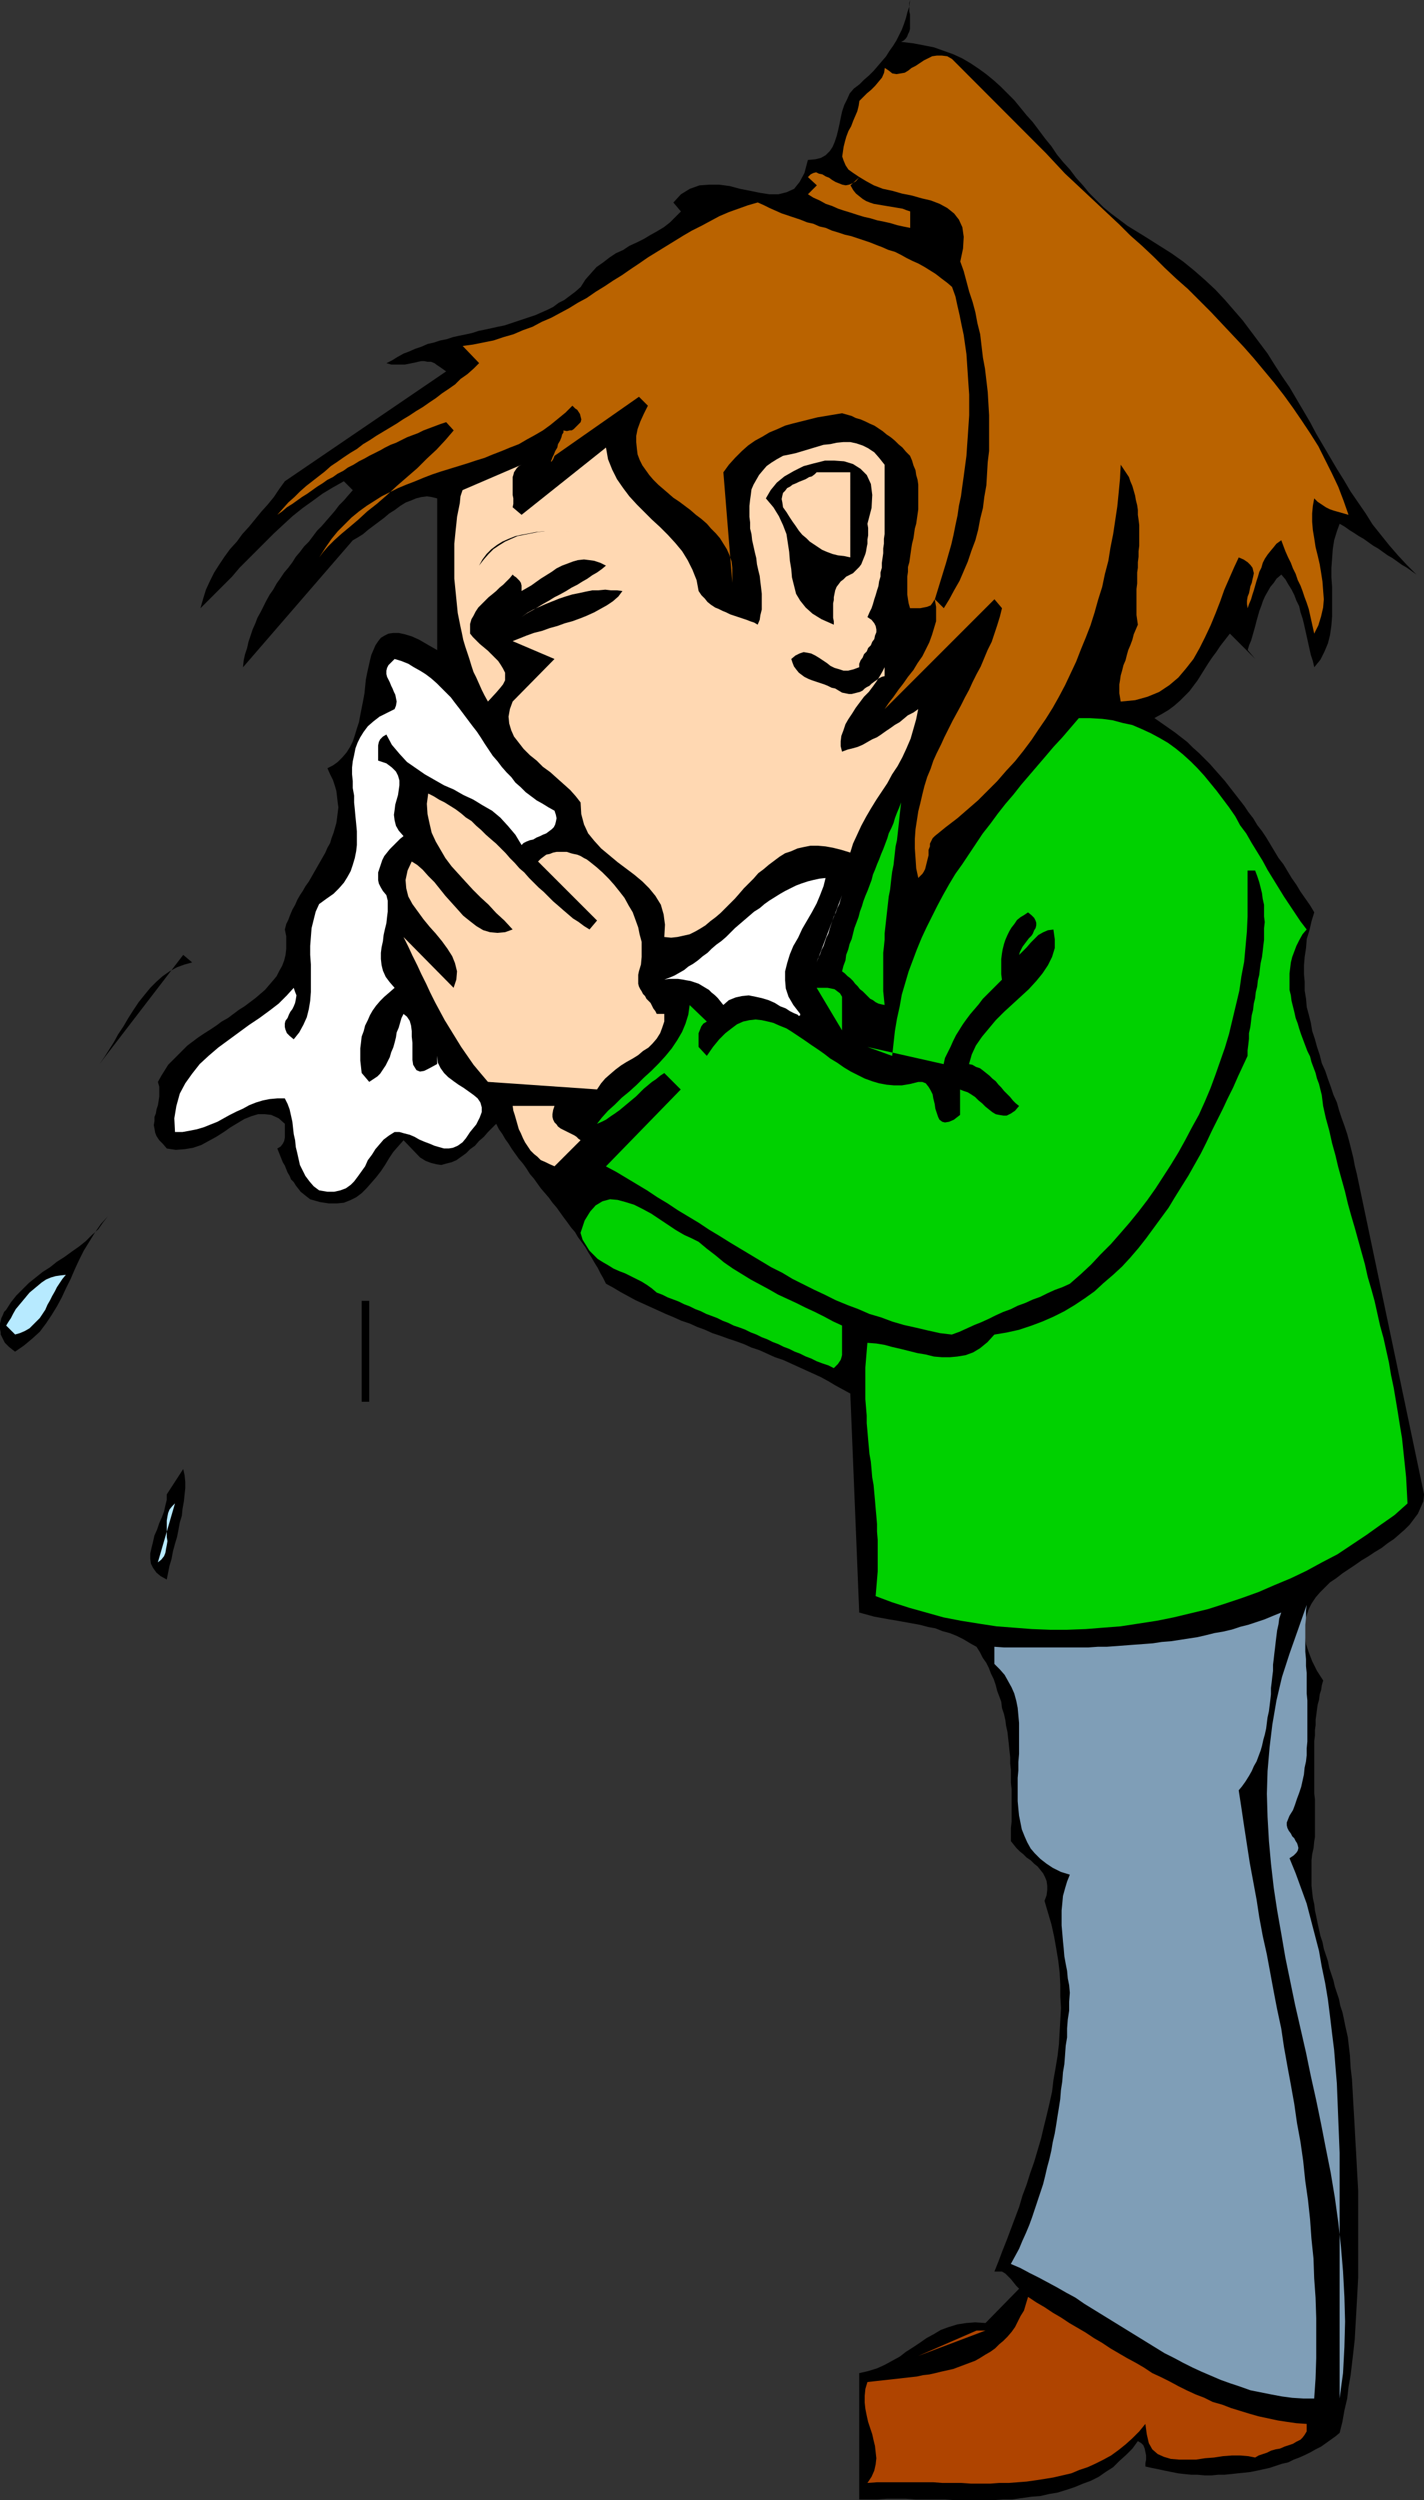 <?xml version="1.0" encoding="UTF-8" standalone="no"?>
<svg
   version="1.0"
   width="88.731mm"
   height="155.711mm"
   id="svg27"
   sodipodi:docname="Blowing Nose 1.wmf"
   xmlns:inkscape="http://www.inkscape.org/namespaces/inkscape"
   xmlns:sodipodi="http://sodipodi.sourceforge.net/DTD/sodipodi-0.dtd"
   xmlns="http://www.w3.org/2000/svg"
   xmlns:svg="http://www.w3.org/2000/svg">
  <rect width="100%" height="100%" fill="#333333" stroke="none"/>
  <sodipodi:namedview
     id="namedview27"
     pagecolor="#ffffff"
     bordercolor="#000000"
     borderopacity="0.25"
     inkscape:showpageshadow="2"
     inkscape:pageopacity="0.0"
     inkscape:pagecheckerboard="0"
     inkscape:deskcolor="#d1d1d1"
     inkscape:document-units="mm" />
  <defs
     id="defs1">
    <pattern
       id="WMFhbasepattern"
       patternUnits="userSpaceOnUse"
       width="6"
       height="6"
       x="0"
       y="0" />
  </defs>
  <path
     style="fill:#000000;fill-opacity:1;fill-rule:evenodd;stroke:none"
     d="m 212.208,9.857 2.748,0.323 2.586,0.485 2.424,0.485 2.263,0.808 2.263,0.808 2.101,0.97 1.939,1.131 1.939,1.293 1.778,1.293 1.778,1.454 1.616,1.454 1.616,1.616 1.616,1.616 1.455,1.778 1.455,1.778 1.455,1.616 1.455,1.939 1.455,1.939 1.455,1.778 1.293,1.939 1.455,1.778 1.616,1.778 1.455,1.939 1.616,1.778 1.455,1.778 1.616,1.616 1.778,1.778 1.778,1.454 1.939,1.454 1.939,1.454 2.101,1.293 2.101,1.293 3.071,1.939 3.071,1.939 2.748,1.939 2.586,2.101 2.586,2.262 2.424,2.262 2.263,2.424 2.101,2.424 2.101,2.424 1.939,2.585 1.939,2.585 1.939,2.585 1.616,2.585 1.778,2.747 1.778,2.585 1.616,2.747 1.616,2.747 1.616,2.747 1.455,2.747 1.616,2.747 1.616,2.747 1.616,2.747 1.616,2.585 1.616,2.747 1.778,2.585 1.778,2.585 1.616,2.585 1.939,2.424 1.939,2.424 2.101,2.424 2.101,2.262 2.263,2.262 -1.131,-0.808 -1.131,-0.808 -1.131,-0.646 -1.131,-0.808 -1.131,-0.808 -1.131,-0.646 -1.131,-0.808 -1.131,-0.808 -1.131,-0.646 -1.131,-0.808 -1.131,-0.808 -1.131,-0.646 -0.97,-0.646 -1.293,-0.808 -1.131,-0.808 -1.131,-0.646 -0.646,1.778 -0.646,2.101 -0.323,2.101 -0.162,2.262 -0.162,2.101 v 2.262 l 0.162,2.262 v 2.424 2.262 2.262 l -0.162,2.101 -0.323,2.262 -0.485,1.939 -0.808,1.939 -0.97,1.939 -1.455,1.778 -0.323,-1.454 -0.485,-1.454 -0.323,-1.454 -0.323,-1.454 -0.323,-1.454 -0.323,-1.454 -0.323,-1.454 -0.323,-1.293 -0.485,-1.454 -0.323,-1.454 -0.646,-1.293 -0.485,-1.293 -0.646,-1.293 -0.808,-1.293 -0.646,-1.131 -0.97,-1.131 -1.131,0.97 -0.646,0.97 -0.808,0.97 -0.646,1.131 -0.646,1.131 -0.485,1.131 -0.323,0.97 -0.485,1.293 -0.323,1.131 -0.323,1.131 -0.323,1.293 -0.323,1.131 -0.323,1.131 -0.323,1.131 -0.485,1.131 -0.323,1.131 1.778,2.101 -5.98,-5.979 -1.131,1.454 -1.131,1.454 -0.97,1.454 -0.97,1.293 -0.97,1.454 -0.808,1.293 -0.808,1.293 -0.808,1.293 -0.97,1.293 -0.97,1.293 -1.131,1.131 -1.131,1.131 -1.293,1.131 -1.293,0.97 -1.616,0.97 -1.778,0.97 1.616,1.131 1.616,1.131 1.616,1.131 1.455,1.131 1.455,1.131 1.293,1.293 1.455,1.293 1.293,1.293 1.293,1.293 1.131,1.293 1.293,1.454 1.131,1.293 1.131,1.454 1.131,1.454 1.131,1.454 1.131,1.454 0.97,1.454 1.131,1.454 0.97,1.616 1.131,1.454 0.97,1.454 0.97,1.616 0.97,1.616 0.97,1.616 1.131,1.454 0.97,1.616 0.97,1.616 1.131,1.616 0.97,1.616 1.131,1.616 1.131,1.616 0.97,1.616 -0.646,2.101 -0.485,2.101 -0.646,2.101 -0.162,2.101 -0.323,2.101 -0.162,1.939 v 2.101 l 0.162,1.778 v 2.101 l 0.323,1.939 0.162,1.939 0.485,1.778 0.485,1.939 0.323,1.939 0.646,1.939 0.485,1.778 0.646,1.939 0.485,1.939 0.808,1.778 0.646,1.939 0.646,1.778 0.646,1.939 0.808,1.778 0.485,1.778 0.646,1.939 0.646,1.778 0.646,1.939 0.485,1.778 0.485,1.939 0.485,1.939 0.323,1.778 0.485,1.939 15.839,75.463 -0.162,1.616 -0.646,1.454 -0.646,1.454 -0.97,1.293 -0.97,1.293 -1.131,1.131 -1.293,1.131 -1.293,1.131 -1.455,0.97 -1.455,1.131 -1.616,0.97 -1.455,0.97 -1.616,0.97 -1.616,1.131 -1.455,0.97 -1.455,0.97 -1.455,1.131 -1.455,0.97 -1.293,1.293 -1.131,1.131 -0.97,1.131 -0.97,1.454 -0.646,1.293 -0.485,1.454 -0.485,1.454 v 1.778 1.616 l 0.323,1.939 0.646,1.939 0.808,2.101 1.131,2.262 1.455,2.262 -0.323,1.131 -0.162,1.131 -0.323,0.97 -0.162,1.293 -0.323,1.131 -0.162,1.131 -0.162,1.293 -0.162,1.131 v 1.293 l -0.162,1.131 v 1.293 l -0.162,1.293 v 1.293 1.293 1.131 1.293 1.293 1.293 1.131 1.293 1.293 1.131 l 0.162,1.293 v 1.131 1.131 1.293 0.97 1.131 1.131 1.131 0.97 l -0.162,0.97 -0.162,1.616 -0.323,1.454 -0.162,1.454 v 1.454 1.454 1.454 1.616 l 0.162,1.454 0.162,1.454 0.323,1.454 0.162,1.454 0.323,1.454 0.323,1.616 0.323,1.454 0.323,1.454 0.485,1.454 0.323,1.616 0.485,1.454 0.485,1.454 0.323,1.616 0.485,1.454 0.485,1.454 0.323,1.454 0.485,1.454 0.485,1.454 0.323,1.616 0.485,1.454 0.323,1.454 0.323,1.616 0.323,1.454 0.323,1.454 0.162,1.454 0.323,2.747 0.162,2.909 0.323,2.747 0.162,2.909 0.162,2.909 0.162,2.747 0.162,2.909 0.162,3.07 0.162,2.747 0.162,3.07 0.162,2.909 0.162,2.909 v 2.909 3.07 2.909 2.909 3.07 2.747 2.909 l -0.162,3.07 -0.162,2.909 -0.162,2.909 -0.162,2.747 -0.162,2.909 -0.323,2.909 -0.323,2.747 -0.323,2.747 -0.485,2.747 -0.323,2.747 -0.646,2.747 -0.485,2.747 -0.646,2.585 -0.97,0.808 -1.131,0.808 -1.131,0.808 -1.131,0.808 -1.293,0.646 -1.131,0.646 -1.293,0.646 -1.455,0.646 -1.293,0.485 -1.293,0.646 -1.455,0.323 -1.455,0.485 -1.455,0.485 -1.455,0.323 -1.455,0.323 -1.616,0.323 -1.455,0.162 -1.616,0.162 -1.455,0.162 -1.616,0.162 h -1.455 l -1.616,0.162 h -1.455 l -1.778,-0.162 h -1.455 l -1.616,-0.162 -1.455,-0.162 -1.616,-0.323 -1.616,-0.323 -1.455,-0.323 -1.616,-0.323 -1.455,-0.323 v -0.808 l 0.162,-0.808 v -0.97 l -0.162,-0.808 -0.162,-0.808 -0.323,-0.808 -0.485,-0.485 -0.808,-0.485 -1.293,1.778 -1.455,1.454 -1.616,1.454 -1.455,1.454 -1.778,1.131 -1.616,1.131 -1.939,0.97 -1.778,0.646 -1.939,0.808 -1.939,0.646 -2.101,0.646 -1.939,0.323 -2.101,0.485 -2.101,0.162 -2.263,0.323 -2.263,0.323 h -2.101 l -2.263,0.162 h -2.263 -2.263 -2.424 -2.263 l -2.263,-0.162 h -2.424 -2.263 -2.263 l -2.263,-0.162 h -2.263 -2.263 l -2.263,0.162 h -2.101 -2.101 v -1.293 -1.616 -1.616 -1.778 -1.778 -1.939 -1.939 -1.939 -1.939 -2.101 -1.939 -2.101 -1.939 -1.939 -1.939 -1.939 l 2.101,-0.485 2.101,-0.646 1.778,-0.808 1.778,-0.97 1.778,-0.97 1.455,-1.131 1.778,-1.131 1.455,-0.97 1.616,-1.131 1.778,-0.97 1.616,-0.97 1.778,-0.646 2.101,-0.646 2.101,-0.323 2.101,-0.162 2.424,0.162 7.919,-8.08 -0.646,-0.646 -0.646,-0.808 -0.646,-0.808 -0.646,-0.646 -0.646,-0.646 -0.808,-0.485 h -0.808 -0.97 l 0.97,-2.424 0.97,-2.585 0.97,-2.424 0.97,-2.585 0.97,-2.585 0.97,-2.585 0.808,-2.747 0.97,-2.585 0.808,-2.585 0.97,-2.747 0.808,-2.747 0.808,-2.747 0.646,-2.747 0.646,-2.585 0.646,-2.747 0.646,-2.909 0.323,-2.747 0.485,-2.747 0.485,-2.909 0.323,-2.747 0.162,-2.909 0.162,-2.747 0.162,-2.909 -0.162,-2.747 v -2.747 l -0.162,-2.909 -0.323,-2.747 -0.485,-2.909 -0.485,-2.747 -0.646,-2.909 -0.808,-2.747 -0.808,-2.747 0.485,-1.293 0.162,-1.293 v -0.97 l -0.162,-1.131 -0.323,-0.808 -0.485,-0.97 -0.646,-0.808 -0.646,-0.808 -0.808,-0.646 -0.808,-0.808 -0.97,-0.646 -0.808,-0.808 -0.808,-0.646 -0.808,-0.808 -0.646,-0.808 -0.646,-0.808 v -1.454 -1.616 l 0.162,-1.454 v -1.616 -1.454 -1.616 -1.454 -1.616 l -0.162,-1.454 v -1.616 -1.454 l -0.162,-1.454 v -1.454 l -0.162,-1.454 -0.162,-1.616 -0.162,-1.454 -0.162,-1.454 -0.323,-1.454 -0.162,-1.293 -0.323,-1.454 -0.485,-1.454 -0.162,-1.454 -0.485,-1.293 -0.485,-1.293 -0.323,-1.293 -0.485,-1.454 -0.646,-1.293 -0.485,-1.293 -0.646,-1.293 -0.808,-1.131 -0.646,-1.293 -0.808,-1.293 -1.455,-0.808 -1.616,-0.97 -1.616,-0.808 -1.616,-0.646 -1.778,-0.485 -1.616,-0.646 -1.778,-0.323 -1.778,-0.485 -1.778,-0.323 -1.778,-0.323 -1.778,-0.323 -1.939,-0.323 -1.778,-0.323 -1.778,-0.323 -1.778,-0.485 -1.778,-0.485 -2.101,-51.548 -1.778,-0.97 -1.778,-0.97 -1.616,-0.97 -1.778,-0.97 -1.778,-0.808 -1.778,-0.808 -1.778,-0.808 -1.778,-0.808 -1.778,-0.808 -1.939,-0.646 -1.778,-0.808 -1.778,-0.808 -1.939,-0.646 -1.778,-0.808 -1.778,-0.646 -1.939,-0.646 -1.778,-0.646 -1.939,-0.646 -1.778,-0.808 -1.778,-0.646 -1.778,-0.808 -1.939,-0.646 -1.778,-0.808 -1.939,-0.808 -1.778,-0.808 -1.778,-0.808 -1.778,-0.808 -1.778,-0.808 -1.778,-0.97 -1.778,-0.97 -1.616,-0.97 -1.778,-0.97 -0.646,-1.293 -0.646,-1.131 -0.646,-1.293 -0.808,-1.293 -0.646,-1.131 -0.808,-1.293 -0.646,-1.131 -0.808,-1.131 -0.97,-1.293 -0.646,-1.131 -0.97,-1.131 -0.808,-1.131 -0.97,-1.293 -0.808,-1.131 -0.808,-1.131 -0.97,-1.131 -0.808,-1.131 -0.97,-1.131 -0.97,-1.131 -0.808,-1.131 -0.808,-1.131 -0.97,-1.131 -0.808,-1.293 -0.808,-1.131 -0.97,-1.131 -0.808,-1.131 -0.808,-1.131 -0.808,-1.293 -0.808,-1.131 -0.646,-1.131 -0.808,-1.131 -0.646,-1.293 -0.97,0.97 -0.97,0.97 -0.97,1.131 -1.131,0.97 -0.97,1.131 -1.131,0.808 -0.97,0.97 -1.131,0.808 -1.131,0.808 -1.131,0.485 -1.293,0.323 -1.131,0.323 -1.131,-0.162 -1.293,-0.323 -1.293,-0.485 -1.293,-0.808 -3.879,-4.04 -1.293,1.454 -1.131,1.293 -0.97,1.454 -0.97,1.616 -0.97,1.454 -1.131,1.454 -1.131,1.293 -1.131,1.293 -1.131,1.131 -1.293,0.97 -1.293,0.646 -1.616,0.646 -1.616,0.162 h -1.939 l -2.101,-0.323 -2.263,-0.646 -0.646,-0.485 -0.808,-0.646 -0.808,-0.646 -0.485,-0.646 -0.646,-0.808 -0.485,-0.808 -0.646,-0.646 -0.323,-0.808 -0.485,-0.808 -0.323,-0.808 -0.323,-0.808 -0.485,-0.808 -0.323,-0.808 -0.323,-0.808 -0.323,-0.808 -0.323,-0.808 0.808,-0.485 0.485,-0.646 0.323,-0.646 0.162,-0.808 v -0.808 -0.808 -0.808 -0.808 l -1.455,-1.293 -1.778,-0.808 -1.455,-0.162 h -1.616 l -1.616,0.485 -1.616,0.646 -1.616,0.97 -1.616,0.97 -1.616,1.131 -1.778,1.131 -1.778,0.97 -1.778,0.97 -1.939,0.646 -1.939,0.323 -2.101,0.162 -2.101,-0.323 -0.97,-1.131 -0.808,-0.808 -0.646,-0.97 -0.323,-0.808 -0.162,-0.97 -0.162,-0.808 0.162,-0.97 v -0.97 l 0.323,-0.808 0.162,-0.97 0.323,-0.97 0.162,-0.97 0.162,-1.131 v -1.131 -1.131 l -0.323,-1.131 0.808,-1.454 0.808,-1.293 0.808,-1.293 1.131,-1.131 1.131,-1.131 1.131,-1.131 1.131,-1.131 1.293,-0.97 1.293,-0.97 1.455,-0.97 1.293,-0.808 1.455,-0.97 1.293,-0.97 1.455,-0.808 1.293,-0.97 1.293,-0.97 1.293,-0.808 1.293,-0.97 1.293,-0.97 1.131,-0.97 1.131,-0.97 0.97,-1.131 0.97,-1.131 0.808,-0.97 0.646,-1.293 0.646,-1.131 0.485,-1.293 0.323,-1.293 0.162,-1.454 v -1.454 -1.454 l -0.323,-1.616 0.323,-1.293 0.485,-0.97 0.485,-1.293 0.485,-1.131 0.646,-1.131 0.485,-1.131 0.646,-1.131 0.646,-0.97 0.646,-1.131 0.808,-1.131 0.646,-1.131 0.646,-1.131 0.646,-1.131 0.646,-1.131 0.646,-1.131 0.646,-1.131 0.485,-1.131 0.646,-1.131 0.323,-1.131 0.485,-1.293 0.323,-1.131 0.323,-1.131 0.162,-1.131 0.162,-1.293 0.162,-1.293 -0.162,-1.131 -0.162,-1.454 -0.162,-1.293 -0.323,-1.131 -0.485,-1.454 -0.646,-1.293 -0.646,-1.454 1.293,-0.646 1.131,-0.808 1.131,-1.131 0.97,-1.131 0.808,-1.293 0.646,-1.293 0.485,-1.454 0.485,-1.616 0.485,-1.454 0.323,-1.778 0.323,-1.616 0.323,-1.616 0.323,-1.778 0.162,-1.616 0.162,-1.616 0.323,-1.616 0.323,-1.454 0.323,-1.454 0.323,-1.293 0.485,-1.131 0.485,-1.131 0.646,-0.97 0.646,-0.808 0.808,-0.485 0.97,-0.485 1.131,-0.162 h 1.293 l 1.455,0.323 1.616,0.485 1.778,0.808 1.939,1.131 2.263,1.293 v -0.808 -0.97 -0.97 -0.97 -0.97 -0.97 -1.131 -1.131 -0.97 -1.131 -1.131 -1.131 -1.131 -1.131 -1.131 -1.131 -1.293 -1.293 -1.131 -1.131 -1.131 -1.293 -1.131 -1.293 -1.131 -1.131 -1.131 -1.293 -1.131 -1.131 -1.293 -0.97 l -1.293,-0.323 -1.131,-0.162 -1.293,0.162 -1.293,0.323 -1.131,0.485 -1.293,0.485 -1.293,0.808 -1.293,0.97 -1.293,0.808 -1.131,0.97 -1.293,0.97 -1.293,0.97 -1.293,0.97 -1.131,0.97 -1.293,0.808 -1.131,0.646 -25.859,29.894 0.162,-1.616 0.323,-1.454 0.485,-1.454 0.323,-1.454 0.485,-1.454 0.485,-1.454 0.646,-1.454 0.485,-1.293 0.808,-1.454 0.646,-1.293 0.646,-1.293 0.808,-1.454 0.808,-1.131 0.808,-1.454 0.808,-1.131 0.97,-1.454 0.97,-1.131 0.97,-1.293 0.808,-1.293 0.97,-1.131 0.97,-1.293 1.131,-1.131 0.97,-1.293 0.97,-1.293 1.131,-1.131 0.97,-1.131 1.131,-1.293 0.97,-1.131 0.97,-1.293 1.131,-1.131 0.97,-1.131 1.131,-1.293 -2.101,-2.101 -2.586,1.454 -2.424,1.454 -2.424,1.778 -2.263,1.616 -2.424,1.939 -2.101,1.939 -2.263,2.101 -1.939,1.939 -2.101,2.101 -1.939,1.939 -2.101,2.101 -1.778,2.101 -1.939,1.939 -1.939,1.939 -1.778,1.778 -1.778,1.778 0.646,-2.262 0.646,-2.101 0.97,-2.101 0.97,-1.939 1.131,-1.778 1.293,-1.939 1.293,-1.778 1.616,-1.778 1.293,-1.778 1.616,-1.778 1.455,-1.778 1.455,-1.778 1.455,-1.616 1.455,-1.778 1.293,-1.939 1.293,-1.778 37.981,-25.855 -1.131,-0.808 -0.97,-0.646 -0.646,-0.485 -0.808,-0.323 h -0.808 l -0.808,-0.162 h -0.646 l -0.808,0.162 -0.646,0.162 -0.808,0.162 -0.808,0.162 -0.808,0.162 h -0.97 -1.131 -1.131 l -1.131,-0.323 1.293,-0.646 1.293,-0.808 1.455,-0.808 1.293,-0.485 1.455,-0.646 1.455,-0.485 1.455,-0.646 1.455,-0.323 1.455,-0.485 1.616,-0.323 1.455,-0.485 1.455,-0.323 1.616,-0.323 1.455,-0.323 1.455,-0.485 1.616,-0.323 1.455,-0.323 1.455,-0.323 1.616,-0.323 1.455,-0.485 1.455,-0.485 1.455,-0.485 1.455,-0.485 1.455,-0.485 1.455,-0.646 1.455,-0.646 1.293,-0.646 1.293,-0.97 1.293,-0.646 1.293,-0.97 1.293,-0.97 1.293,-1.131 1.131,-1.778 1.293,-1.454 1.293,-1.454 1.616,-1.131 1.455,-1.131 1.455,-0.97 1.778,-0.808 1.455,-0.97 1.778,-0.808 1.616,-0.808 1.616,-0.97 1.455,-0.808 1.616,-0.97 1.455,-1.131 1.293,-1.293 1.293,-1.293 -1.778,-2.101 1.778,-1.939 2.101,-1.293 2.263,-0.808 2.263,-0.162 h 2.424 l 2.424,0.323 2.424,0.646 2.424,0.485 2.424,0.485 2.101,0.323 h 2.101 l 1.939,-0.485 1.778,-0.808 1.293,-1.616 1.131,-2.101 0.808,-3.07 1.778,-0.162 1.293,-0.323 1.131,-0.646 0.97,-0.97 0.646,-0.97 0.485,-1.131 0.485,-1.454 0.323,-1.293 0.323,-1.454 0.323,-1.616 0.323,-1.454 0.485,-1.454 0.646,-1.293 0.646,-1.454 0.97,-1.131 1.293,-0.97 1.131,-1.131 1.131,-0.97 1.131,-1.131 0.97,-1.131 0.97,-1.131 0.97,-1.131 0.808,-1.293 0.808,-1.131 0.808,-1.293 0.646,-1.293 0.646,-1.293 0.485,-1.293 0.485,-1.454 0.323,-1.293 0.485,-1.454 L 214.309,0 214.148,0.646 V 1.293 2.101 2.747 l 0.162,0.646 V 4.201 4.848 5.494 6.14 6.787 l -0.162,0.646 -0.323,0.646 -0.162,0.485 -0.323,0.485 -0.485,0.485 z"
     id="path1" />
  <path
     style="fill:#ba6300;fill-opacity:1;fill-rule:evenodd;stroke:none"
     d="m 244.047,33.773 2.263,2.262 2.263,2.424 2.263,2.424 2.424,2.262 2.586,2.424 2.586,2.424 2.586,2.424 2.586,2.424 2.586,2.585 2.748,2.424 2.748,2.585 2.586,2.585 2.748,2.585 2.748,2.424 2.748,2.747 2.586,2.585 2.586,2.747 2.586,2.747 2.586,2.747 2.424,2.747 2.424,2.909 2.424,2.909 2.263,2.909 2.101,2.909 2.101,3.07 1.939,2.909 1.939,3.07 1.616,3.232 1.616,3.232 1.455,3.07 1.293,3.393 1.131,3.232 -1.131,-0.323 -1.131,-0.323 -1.131,-0.323 -0.97,-0.323 -0.97,-0.485 -0.97,-0.646 -0.97,-0.646 -0.808,-0.808 -0.323,1.778 -0.162,1.778 v 1.939 l 0.162,1.939 0.323,1.939 0.323,2.101 0.485,1.939 0.485,2.101 0.323,1.939 0.323,2.101 0.162,2.101 0.162,2.101 -0.162,1.939 -0.485,2.101 -0.646,2.101 -0.97,1.939 -0.323,-1.454 -0.323,-1.454 -0.323,-1.454 -0.323,-1.454 -0.485,-1.454 -0.485,-1.293 -0.485,-1.454 -0.485,-1.293 -0.646,-1.293 -0.485,-1.454 -0.646,-1.293 -0.485,-1.293 -0.646,-1.293 -0.646,-1.454 -0.485,-1.293 -0.485,-1.293 -1.131,0.808 -0.646,0.808 -0.808,0.97 -0.646,0.808 -0.646,0.97 -0.485,0.97 -0.323,1.131 -0.485,0.97 -0.323,1.131 -0.323,0.97 -0.323,1.131 -0.323,1.131 -0.323,0.97 -0.323,1.131 -0.485,1.131 -0.323,0.97 -0.162,-0.97 v -0.808 l 0.162,-0.97 0.323,-0.808 0.162,-0.808 0.162,-0.808 0.323,-0.808 0.162,-0.808 0.162,-0.646 0.162,-0.808 -0.162,-0.646 -0.162,-0.646 -0.485,-0.646 -0.646,-0.646 -0.97,-0.646 -1.131,-0.485 -1.131,2.424 -1.131,2.585 -1.131,2.585 -0.97,2.747 -1.131,2.909 -1.131,2.747 -1.293,2.747 -1.293,2.585 -1.455,2.585 -1.778,2.262 -1.778,2.101 -2.101,1.778 -2.424,1.616 -2.748,1.131 -2.909,0.808 -3.394,0.323 -0.162,-0.97 -0.162,-0.97 v -0.97 -1.131 l 0.162,-0.97 0.162,-1.131 0.323,-1.131 0.323,-1.293 0.485,-1.131 0.323,-1.293 0.323,-1.131 0.485,-1.131 0.485,-1.293 0.323,-1.293 0.485,-1.131 0.485,-1.131 -0.162,-1.131 -0.162,-1.131 v -1.293 -1.293 -1.131 -1.293 -1.131 l 0.162,-1.293 v -1.293 -1.293 l 0.162,-1.131 v -1.293 l 0.162,-1.293 v -1.293 l 0.162,-1.293 v -1.131 -1.293 -1.293 -1.131 l -0.162,-1.293 -0.162,-1.131 v -1.131 l -0.162,-1.131 -0.323,-1.293 -0.162,-0.97 -0.323,-1.131 -0.323,-1.131 -0.485,-1.131 -0.323,-0.97 -0.646,-0.97 -0.646,-0.97 -0.646,-0.97 -0.162,3.232 -0.323,3.393 -0.323,3.232 -0.485,3.232 -0.485,3.232 -0.646,3.232 -0.485,3.07 -0.808,3.07 -0.646,3.07 -0.97,3.07 -0.808,2.909 -0.97,3.07 -1.131,2.909 -1.131,2.747 -1.131,2.909 -1.293,2.747 -1.293,2.747 -1.455,2.747 -1.455,2.585 -1.616,2.585 -1.778,2.585 -1.616,2.424 -1.939,2.585 -1.939,2.424 -2.101,2.262 -2.101,2.424 -2.263,2.262 -2.263,2.262 -2.424,2.101 -2.424,2.101 -2.748,2.101 -2.586,2.101 -0.485,0.485 -0.323,0.646 -0.323,0.646 v 0.646 l -0.323,0.808 v 0.485 0.808 l -0.162,0.646 -0.162,0.646 -0.162,0.646 -0.162,0.646 -0.162,0.646 -0.323,0.646 -0.323,0.485 -0.485,0.485 -0.485,0.485 -0.485,-2.262 -0.162,-2.424 -0.162,-2.262 v -2.262 l 0.162,-2.262 0.323,-2.101 0.323,-2.101 0.485,-1.939 0.485,-2.101 0.485,-1.939 0.646,-2.101 0.808,-1.939 0.646,-1.939 0.808,-1.778 0.97,-1.939 0.808,-1.778 0.97,-1.939 0.97,-1.939 0.97,-1.778 0.97,-1.778 0.97,-1.939 0.97,-1.778 0.808,-1.778 0.97,-1.939 0.97,-1.778 0.808,-1.939 0.808,-1.939 0.97,-1.939 0.646,-1.939 0.646,-1.939 0.646,-2.101 0.485,-1.939 -1.778,-2.101 -25.859,25.855 0.97,-1.454 1.131,-1.454 1.131,-1.616 1.131,-1.454 1.131,-1.616 1.293,-1.616 0.97,-1.616 1.131,-1.616 0.808,-1.616 0.808,-1.616 0.646,-1.778 0.485,-1.616 0.485,-1.616 v -1.778 -1.616 l -0.323,-1.778 -0.485,0.808 -0.485,0.646 -0.808,0.323 -0.808,0.162 -0.808,0.162 h -0.808 -0.808 -0.808 l -0.323,-1.131 -0.162,-0.97 -0.162,-1.131 v -0.97 -1.131 -1.131 -0.97 l 0.162,-1.131 v -1.131 l 0.323,-1.131 0.162,-1.131 0.162,-1.131 0.162,-1.131 0.162,-0.97 0.323,-1.293 0.162,-1.131 0.162,-1.131 0.323,-1.131 0.162,-1.131 0.162,-1.131 0.162,-1.131 v -1.131 -1.131 -1.131 -1.293 -1.131 l -0.162,-1.131 -0.323,-1.131 -0.162,-1.131 -0.485,-1.131 -0.323,-1.131 -0.485,-1.131 -0.97,-0.97 -0.808,-0.97 -0.97,-0.808 -0.808,-0.808 -0.97,-0.808 -0.97,-0.646 -0.97,-0.808 -0.97,-0.646 -0.97,-0.646 -1.131,-0.485 -0.97,-0.485 -1.131,-0.485 -1.131,-0.323 -0.97,-0.485 -1.131,-0.323 -1.131,-0.323 -1.939,0.323 -1.939,0.323 -1.939,0.323 -1.939,0.485 -1.939,0.485 -1.939,0.485 -1.778,0.485 -1.778,0.808 -1.939,0.808 -1.616,0.97 -1.778,0.97 -1.616,1.131 -1.455,1.293 -1.616,1.616 -1.455,1.616 -1.293,1.778 2.101,26.016 v -1.778 -1.778 l -0.162,-1.454 -0.485,-1.454 -0.646,-1.454 -0.808,-1.293 -0.808,-1.293 -0.97,-1.131 -1.131,-1.131 -0.97,-1.131 -1.293,-1.131 -1.293,-0.97 -1.293,-1.131 -1.293,-0.97 -1.293,-0.97 -1.455,-0.97 -1.293,-1.131 -1.131,-0.97 -1.131,-0.97 -1.131,-1.131 -0.97,-1.131 -0.808,-1.131 -0.808,-1.131 -0.646,-1.293 -0.485,-1.293 -0.162,-1.293 -0.162,-1.616 v -1.454 l 0.323,-1.616 0.646,-1.778 0.808,-1.778 0.97,-1.939 -2.101,-2.101 -19.879,13.897 -0.323,0.808 -0.323,0.485 -0.162,0.162 v 0 -0.323 l 0.162,-0.323 0.162,-0.485 0.323,-0.646 0.323,-0.808 0.485,-0.808 0.162,-0.808 0.485,-0.808 0.323,-0.808 0.162,-0.646 0.323,-0.485 v -0.485 l 0.808,0.162 0.646,-0.162 h 0.485 l 0.485,-0.323 0.323,-0.323 0.485,-0.485 0.323,-0.323 0.485,-0.485 0.162,-0.646 -0.162,-0.646 -0.162,-0.646 -0.323,-0.485 -0.323,-0.485 -0.485,-0.323 -0.323,-0.323 -0.323,-0.323 -1.616,1.616 -1.778,1.454 -1.778,1.454 -1.778,1.293 -1.939,1.131 -1.778,0.97 -1.939,1.131 -2.101,0.808 -1.939,0.808 -2.101,0.808 -1.939,0.808 -2.101,0.646 -1.939,0.646 -2.101,0.646 -2.101,0.646 -2.101,0.646 -1.939,0.646 -2.101,0.808 -1.939,0.808 -2.101,0.808 -1.939,0.808 -1.939,0.97 -1.939,0.97 -1.778,1.131 -1.778,1.131 -1.778,1.293 -1.778,1.454 -1.616,1.616 -1.616,1.616 -1.455,1.778 -1.455,2.101 -1.455,2.262 0.97,-1.293 1.131,-1.293 1.455,-1.454 1.616,-1.454 1.939,-1.616 2.101,-1.778 2.101,-1.939 2.263,-1.778 2.424,-2.101 2.263,-2.101 2.424,-2.101 2.424,-2.101 2.263,-2.262 2.263,-2.101 2.101,-2.262 1.939,-2.262 -1.778,-1.939 -1.455,0.485 -1.293,0.485 -1.293,0.485 -1.293,0.485 -1.293,0.646 -1.293,0.485 -1.293,0.485 -1.293,0.646 -1.293,0.646 -1.293,0.485 -1.293,0.646 -1.131,0.646 -1.293,0.646 -1.293,0.646 -1.131,0.646 -1.293,0.646 -1.293,0.808 -1.293,0.646 -1.131,0.808 -1.293,0.646 -1.131,0.808 -1.293,0.646 -1.131,0.808 -1.293,0.808 -1.131,0.808 -1.131,0.808 -1.293,0.808 -1.131,0.808 -1.131,0.808 -1.293,0.808 -1.131,0.97 -1.131,0.808 1.293,-1.454 1.293,-1.454 1.455,-1.293 1.293,-1.293 1.455,-1.293 1.455,-1.131 1.455,-1.131 1.455,-1.131 1.455,-1.293 1.455,-0.97 1.616,-1.131 1.455,-0.97 1.616,-0.97 1.455,-1.131 1.616,-0.97 1.455,-0.97 1.616,-0.97 1.616,-0.97 1.616,-0.97 1.455,-0.97 1.616,-0.97 1.455,-0.97 1.616,-0.97 1.616,-1.131 1.455,-0.97 1.455,-1.131 1.455,-0.97 1.616,-1.131 1.293,-1.293 1.616,-1.131 1.455,-1.293 1.293,-1.293 -3.879,-4.04 2.424,-0.323 2.424,-0.485 2.424,-0.485 2.424,-0.808 2.263,-0.646 2.263,-0.97 2.263,-0.808 2.101,-1.131 2.263,-0.97 2.101,-1.131 2.101,-1.131 2.101,-1.293 2.101,-1.131 2.101,-1.454 2.101,-1.293 1.939,-1.293 2.101,-1.293 2.101,-1.454 1.939,-1.293 2.101,-1.454 2.101,-1.293 2.101,-1.293 2.101,-1.293 2.101,-1.293 1.939,-1.131 2.263,-1.131 2.101,-1.131 2.101,-1.131 2.263,-0.97 2.263,-0.808 2.263,-0.808 2.263,-0.646 1.455,0.646 1.293,0.646 1.455,0.646 1.455,0.646 1.455,0.485 1.455,0.485 1.455,0.485 1.616,0.646 1.455,0.323 1.455,0.646 1.455,0.323 1.455,0.646 1.616,0.485 1.455,0.485 1.455,0.323 1.455,0.485 1.455,0.485 1.455,0.485 1.616,0.646 1.293,0.485 1.455,0.646 1.616,0.485 1.293,0.646 1.455,0.808 1.293,0.646 1.455,0.646 1.455,0.808 1.293,0.808 1.293,0.808 1.455,1.131 1.293,0.97 1.131,0.97 0.808,2.262 0.485,2.262 0.485,2.101 0.485,2.424 0.485,2.262 0.323,2.262 0.323,2.262 0.162,2.424 0.162,2.424 0.162,2.424 0.162,2.262 v 2.424 2.424 l -0.162,2.424 -0.162,2.424 -0.162,2.262 -0.162,2.424 -0.323,2.424 -0.323,2.424 -0.323,2.262 -0.323,2.424 -0.485,2.262 -0.323,2.262 -0.485,2.262 -0.485,2.424 -0.485,2.101 -0.646,2.262 -0.646,2.262 -0.646,2.101 -0.646,2.101 -0.646,2.101 -0.646,2.101 2.101,2.101 1.293,-2.101 1.131,-2.101 1.293,-2.262 0.97,-2.262 0.97,-2.262 0.808,-2.424 0.97,-2.585 0.646,-2.424 0.485,-2.585 0.646,-2.585 0.323,-2.585 0.485,-2.747 0.162,-2.747 0.162,-2.747 0.323,-2.585 v -2.747 -2.909 -2.747 l -0.162,-2.747 -0.162,-2.747 -0.323,-2.747 -0.323,-2.747 -0.485,-2.585 -0.323,-2.747 -0.323,-2.747 -0.646,-2.585 -0.485,-2.585 -0.646,-2.424 -0.808,-2.424 -0.646,-2.424 -0.646,-2.424 -0.808,-2.262 0.646,-3.07 0.162,-2.747 -0.323,-2.262 -0.808,-1.778 -1.131,-1.454 -1.616,-1.293 -1.778,-0.97 -2.101,-0.808 -2.101,-0.485 -2.263,-0.646 -2.424,-0.485 -2.263,-0.646 -2.263,-0.485 -2.101,-0.808 -1.778,-0.97 -1.616,-0.97 -2.101,1.939 0.646,1.131 0.646,0.808 0.808,0.646 0.808,0.646 0.808,0.485 0.808,0.323 0.97,0.323 0.97,0.162 0.97,0.162 0.97,0.162 0.97,0.162 0.97,0.162 0.97,0.162 0.97,0.162 0.808,0.323 0.97,0.323 v 3.878 l -1.616,-0.323 -1.455,-0.323 -1.616,-0.485 -1.455,-0.323 -1.616,-0.323 -1.616,-0.485 -1.455,-0.323 -1.616,-0.485 -1.455,-0.485 -1.616,-0.485 -1.455,-0.485 -1.455,-0.646 -1.455,-0.485 -1.455,-0.808 -1.455,-0.646 -1.293,-0.808 2.101,-2.101 -2.101,-1.939 0.646,-0.646 0.646,-0.323 0.646,-0.162 0.646,0.323 0.808,0.162 0.808,0.485 0.808,0.323 0.646,0.485 0.808,0.485 0.808,0.323 0.808,0.323 0.808,0.162 0.808,-0.162 0.808,-0.323 0.808,-0.485 0.808,-0.97 -1.455,-0.97 -1.131,-0.808 -0.646,-0.97 -0.485,-1.131 -0.323,-0.97 0.162,-1.131 0.162,-1.131 0.323,-1.293 0.323,-1.131 0.485,-1.293 0.646,-1.131 0.485,-1.293 0.485,-1.131 0.485,-1.131 0.323,-1.293 0.162,-1.131 0.808,-0.808 0.97,-0.97 0.97,-0.808 0.97,-0.97 0.808,-0.97 0.808,-0.97 0.485,-1.131 0.162,-1.131 0.97,0.646 0.808,0.646 0.97,0.162 0.97,-0.162 0.97,-0.162 0.808,-0.485 0.808,-0.646 0.97,-0.485 0.97,-0.646 0.97,-0.646 0.97,-0.485 0.97,-0.485 1.131,-0.162 h 1.131 l 1.293,0.162 1.131,0.646 z"
     id="path2" />
  <path
     style="fill:#ffd8b2;fill-opacity:1;fill-rule:evenodd;stroke:none"
     d="m 208.329,109.397 v 1.131 1.131 1.131 1.293 1.131 1.131 1.293 1.131 1.131 1.131 1.131 1.293 1.131 1.131 l -0.162,1.131 v 1.131 l -0.162,1.131 v 1.131 l -0.162,1.131 -0.162,1.131 v 1.131 l -0.323,1.131 v 0.97 l -0.323,1.131 -0.162,1.131 -0.323,0.97 -0.323,1.131 -0.323,0.97 -0.323,1.131 -0.323,0.97 -0.485,0.97 -0.485,1.131 0.97,0.646 0.646,0.808 0.323,0.646 0.162,0.808 v 0.646 l -0.323,0.808 -0.162,0.808 -0.485,0.646 -0.323,0.808 -0.646,0.646 -0.323,0.808 -0.646,0.646 -0.323,0.808 -0.485,0.646 -0.323,0.808 v 0.808 l -1.293,0.485 -1.293,0.323 h -1.131 l -0.97,-0.323 -1.131,-0.323 -0.97,-0.485 -0.808,-0.646 -0.97,-0.646 -0.97,-0.646 -0.808,-0.485 -0.97,-0.485 -0.808,-0.162 -0.97,-0.162 -0.97,0.323 -0.97,0.485 -0.97,0.808 0.323,0.97 0.323,0.808 0.485,0.646 0.646,0.808 0.646,0.485 0.646,0.485 0.97,0.485 0.808,0.323 0.97,0.323 0.97,0.323 0.97,0.323 0.808,0.323 0.97,0.485 0.808,0.162 0.808,0.485 0.808,0.485 0.808,0.162 0.808,0.162 h 0.646 l 0.646,-0.162 0.646,-0.162 0.646,-0.162 0.646,-0.323 0.485,-0.485 0.485,-0.323 0.646,-0.323 0.485,-0.485 0.646,-0.485 0.485,-0.323 0.646,-0.485 0.646,-0.323 0.646,-0.162 v -2.101 l -0.485,0.97 -0.646,1.131 -0.808,1.293 -0.808,1.131 -0.97,1.293 -1.131,1.131 -0.97,1.293 -0.97,1.293 -0.808,1.293 -0.97,1.454 -0.646,1.131 -0.485,1.454 -0.485,1.293 -0.162,1.293 v 1.131 l 0.323,1.293 1.293,-0.485 1.293,-0.323 1.131,-0.323 1.131,-0.485 1.131,-0.646 1.131,-0.646 1.131,-0.485 0.97,-0.646 1.131,-0.808 0.97,-0.646 1.131,-0.808 1.131,-0.646 0.97,-0.808 0.97,-0.808 1.293,-0.646 1.131,-0.808 -0.485,2.424 -0.646,2.262 -0.646,2.262 -0.97,2.262 -0.97,2.101 -1.131,2.101 -1.293,1.939 -1.131,2.101 -1.293,1.939 -1.293,1.939 -1.293,2.101 -1.131,1.939 -1.131,2.101 -0.97,2.101 -0.97,2.101 -0.646,2.101 -2.101,-0.646 -1.939,-0.485 -1.778,-0.323 -1.778,-0.162 h -1.778 l -1.616,0.323 -1.455,0.323 -1.455,0.646 -1.455,0.485 -1.293,0.808 -1.293,0.97 -1.293,0.97 -1.131,0.97 -1.293,0.97 -1.131,1.293 -1.131,1.131 -1.131,1.131 -0.97,1.131 -1.131,1.293 -1.131,1.131 -1.131,1.131 -1.131,1.131 -1.131,0.97 -1.293,0.97 -1.131,0.97 -1.293,0.808 -1.131,0.646 -1.293,0.646 -1.455,0.323 -1.455,0.323 -1.455,0.162 -1.616,-0.162 0.162,-2.909 -0.323,-2.424 -0.646,-2.262 -1.293,-2.101 -1.455,-1.778 -1.616,-1.616 -1.939,-1.616 -1.939,-1.454 -1.939,-1.454 -1.939,-1.616 -1.939,-1.616 -1.616,-1.778 -1.455,-1.778 -0.97,-2.101 -0.646,-2.424 -0.162,-2.747 -1.131,-1.454 -1.293,-1.454 -1.616,-1.454 -1.455,-1.293 -1.616,-1.454 -1.778,-1.293 -1.455,-1.454 -1.616,-1.293 -1.455,-1.454 -1.131,-1.454 -1.131,-1.454 -0.646,-1.454 -0.485,-1.616 -0.162,-1.616 0.323,-1.778 0.646,-1.778 9.859,-10.019 -9.859,-4.201 1.616,-0.646 1.616,-0.646 1.778,-0.646 1.939,-0.485 1.778,-0.646 1.778,-0.485 1.778,-0.646 1.778,-0.485 1.778,-0.646 1.616,-0.646 1.778,-0.808 1.455,-0.808 1.455,-0.808 1.455,-0.97 1.293,-1.131 0.97,-1.293 -1.293,-0.162 h -1.455 l -1.293,-0.162 -1.616,0.162 h -1.455 l -1.616,0.323 -1.455,0.323 -1.616,0.323 -1.616,0.485 -1.455,0.485 -1.616,0.646 -1.616,0.646 -1.455,0.646 -1.455,0.646 -1.455,0.808 -1.293,0.97 1.131,-0.808 1.455,-0.808 1.131,-0.646 1.293,-0.808 1.455,-0.808 1.293,-0.808 1.293,-0.646 1.455,-0.808 1.293,-0.808 1.293,-0.646 1.293,-0.808 1.131,-0.646 1.131,-0.808 1.131,-0.646 1.131,-0.808 0.97,-0.808 -1.293,-0.646 -1.455,-0.485 -1.131,-0.162 -1.293,-0.162 -1.455,0.162 -1.131,0.323 -1.293,0.485 -1.293,0.485 -1.293,0.646 -1.131,0.808 -1.293,0.808 -1.293,0.808 -1.131,0.808 -1.131,0.808 -1.131,0.646 -1.131,0.646 v -0.646 -0.646 l -0.162,-0.646 -0.323,-0.485 -0.323,-0.323 -0.485,-0.485 -0.485,-0.323 -0.323,-0.323 -0.646,0.808 -0.808,0.808 -0.808,0.808 -0.808,0.646 -0.808,0.808 -0.97,0.808 -0.808,0.646 -0.808,0.808 -0.808,0.808 -0.808,0.808 -0.646,0.97 -0.485,0.97 -0.485,0.808 -0.323,1.131 v 1.131 1.131 l 0.646,0.808 0.808,0.808 0.808,0.808 0.97,0.808 0.97,0.808 0.808,0.808 0.808,0.808 0.808,0.808 0.646,0.97 0.485,0.808 0.485,0.97 v 0.808 0.97 l -0.485,0.97 -0.646,0.808 -0.97,1.131 -1.939,2.101 -0.808,-1.454 -0.646,-1.293 -0.646,-1.454 -0.646,-1.454 -0.646,-1.293 -0.485,-1.454 -0.485,-1.616 -0.485,-1.454 -0.485,-1.454 -0.485,-1.616 -0.323,-1.616 -0.323,-1.454 -0.323,-1.616 -0.323,-1.616 -0.162,-1.616 -0.162,-1.616 -0.162,-1.616 -0.162,-1.616 -0.162,-1.616 v -1.616 -1.616 -1.778 -1.454 -1.778 l 0.162,-1.616 0.162,-1.616 0.162,-1.454 0.162,-1.616 0.323,-1.616 0.323,-1.616 0.162,-1.616 0.485,-1.454 13.899,-5.979 -0.646,0.323 -0.485,0.485 -0.323,0.485 -0.323,0.485 -0.162,0.646 -0.162,0.485 v 0.646 0.808 0.646 0.646 0.808 0.646 l 0.162,0.808 v 0.646 0.646 l -0.162,0.808 2.101,1.778 19.879,-15.836 0.485,2.747 0.97,2.424 1.131,2.262 1.455,2.101 1.455,1.939 1.778,1.939 1.778,1.778 1.778,1.778 1.939,1.778 1.778,1.778 1.778,1.939 1.616,1.939 1.293,2.101 1.131,2.262 0.97,2.424 0.485,2.585 0.646,0.97 0.808,0.808 0.646,0.808 0.808,0.646 0.97,0.646 0.808,0.323 0.97,0.485 0.808,0.323 0.97,0.485 0.97,0.323 0.97,0.323 0.97,0.323 0.97,0.323 0.808,0.323 0.97,0.323 0.808,0.485 0.485,-1.131 0.162,-1.131 0.323,-1.293 v -1.293 -1.131 -1.293 l -0.162,-1.454 -0.162,-1.293 -0.162,-1.454 -0.323,-1.293 -0.323,-1.454 -0.162,-1.454 -0.323,-1.293 -0.323,-1.454 -0.323,-1.454 -0.162,-1.454 -0.323,-1.293 v -1.454 l -0.162,-1.293 v -1.454 -1.131 l 0.162,-1.454 0.162,-1.131 0.162,-1.293 0.485,-1.131 0.646,-1.131 0.646,-1.131 0.808,-0.97 0.97,-1.131 1.131,-0.808 1.293,-0.808 1.455,-0.808 1.616,-0.323 1.455,-0.323 1.616,-0.485 1.616,-0.485 1.616,-0.485 1.616,-0.485 1.616,-0.162 1.455,-0.323 1.616,-0.162 h 1.616 l 1.455,0.323 1.455,0.485 1.293,0.646 1.455,0.97 1.131,1.293 z"
     id="path3" />
  <path
     style="fill:#000000;fill-opacity:1;fill-rule:evenodd;stroke:none"
     d="m 204.289,123.294 0.162,0.97 v 0.808 0.97 l -0.162,0.97 v 0.97 l -0.162,0.808 -0.162,0.97 -0.162,0.646 -0.323,0.808 -0.323,0.808 -0.323,0.808 -0.485,0.646 -0.485,0.485 -0.485,0.485 -0.485,0.485 -0.646,0.323 -0.97,0.485 -0.646,0.646 -0.646,0.485 -0.485,0.646 -0.485,0.646 -0.323,0.808 -0.162,0.808 -0.162,0.808 v 0.646 l -0.162,0.808 v 0.97 0.646 0.97 0.808 l 0.162,0.808 v 0.808 l -2.909,-1.293 -2.101,-1.293 -1.616,-1.454 -1.293,-1.616 -0.97,-1.616 -0.485,-1.939 -0.485,-1.939 -0.162,-1.939 -0.323,-1.939 -0.162,-2.101 -0.323,-2.101 -0.323,-2.101 -0.808,-2.101 -0.97,-2.101 -1.293,-2.101 -1.778,-2.101 1.131,-1.939 1.455,-1.778 1.778,-1.454 2.263,-1.293 2.263,-1.131 2.424,-0.646 2.586,-0.646 h 2.263 l 2.263,0.162 2.101,0.646 1.778,1.131 1.455,1.454 0.97,2.101 0.323,2.585 -0.162,3.07 z"
     id="path4" />
  <path
     style="fill:#ffd8b2;fill-opacity:1;fill-rule:evenodd;stroke:none"
     d="m 200.248,131.212 -1.455,-0.323 -1.455,-0.162 -1.293,-0.323 -1.293,-0.485 -1.131,-0.485 -0.97,-0.646 -0.97,-0.646 -0.97,-0.646 -0.808,-0.808 -0.97,-0.808 -0.808,-0.97 -0.646,-0.97 -0.808,-1.131 -0.646,-0.97 -0.808,-1.293 -0.808,-1.131 -0.162,-1.131 -0.162,-0.808 0.162,-0.808 0.162,-0.646 0.485,-0.485 0.485,-0.646 0.646,-0.323 0.646,-0.485 0.808,-0.323 0.646,-0.323 0.808,-0.323 0.808,-0.323 0.808,-0.485 0.646,-0.162 0.646,-0.485 0.485,-0.485 h 7.919 z"
     id="path5" />
  <path
     style="fill:#000000;fill-opacity:1;fill-rule:evenodd;stroke:none"
     d="m 136.731,125.395 -1.778,-0.162 -1.616,-0.162 h -1.616 -1.778 -1.616 l -1.616,0.162 -1.616,0.323 -1.616,0.323 -1.616,0.323 -1.455,0.646 -1.455,0.646 -1.293,0.808 -1.455,0.97 -1.131,1.131 -1.131,1.293 -1.131,1.454 0.808,-1.454 0.97,-1.293 1.131,-1.131 1.293,-0.97 1.293,-0.808 1.455,-0.646 1.616,-0.646 1.455,-0.323 1.778,-0.323 1.616,-0.323 1.778,-0.162 h 1.778 1.778 1.778 l 1.616,0.162 z"
     id="path6" />
  <path
     style="fill:#ffffff;fill-opacity:1;fill-rule:evenodd;stroke:none"
     d="m 130.59,190.839 0.323,0.97 0.162,0.808 -0.162,0.808 -0.162,0.646 -0.323,0.646 -0.485,0.485 -0.646,0.485 -0.646,0.485 -0.808,0.323 -0.646,0.323 -0.808,0.323 -0.808,0.485 -0.808,0.162 -0.808,0.323 -0.646,0.323 -0.485,0.485 -1.455,-2.424 -1.778,-2.101 -1.778,-1.939 -1.939,-1.616 -2.263,-1.293 -2.101,-1.293 -2.424,-1.131 -2.263,-1.293 -2.263,-0.97 -2.263,-1.293 -2.263,-1.293 -2.101,-1.454 -2.101,-1.454 -1.778,-1.939 -1.778,-2.101 -1.293,-2.424 -0.808,0.485 -0.646,0.646 -0.323,0.646 -0.162,0.808 v 0.97 0.808 0.97 0.808 l 1.939,0.646 1.293,0.97 0.97,0.97 0.485,0.97 0.323,1.131 v 1.131 l -0.162,1.131 -0.162,1.131 -0.323,1.131 -0.323,1.131 -0.162,1.293 -0.162,1.131 0.162,1.293 0.323,1.293 0.646,1.131 1.131,1.293 -0.808,0.646 -0.808,0.808 -0.808,0.808 -0.808,0.808 -0.646,0.808 -0.646,0.808 -0.485,0.97 -0.323,0.97 -0.323,0.97 -0.323,0.97 v 0.808 0.97 l 0.162,0.808 0.485,0.97 0.485,0.808 0.808,0.97 0.323,1.293 v 1.131 1.454 l -0.162,1.293 -0.162,1.454 -0.323,1.293 -0.323,1.454 -0.162,1.454 -0.323,1.454 -0.162,1.293 v 1.454 l 0.162,1.454 0.323,1.293 0.646,1.454 0.97,1.293 1.131,1.293 -1.293,1.131 -1.131,0.97 -0.97,0.97 -0.97,1.131 -0.808,1.131 -0.646,1.131 -0.485,1.131 -0.646,1.293 -0.323,1.293 -0.485,1.293 -0.162,1.454 -0.162,1.293 v 1.454 1.454 l 0.162,1.454 0.162,1.454 1.778,2.101 0.97,-0.646 0.97,-0.646 0.646,-0.646 0.646,-0.97 0.646,-0.97 0.485,-0.97 0.485,-0.97 0.323,-1.131 0.485,-1.131 0.323,-1.131 0.323,-1.293 0.162,-1.131 0.485,-1.131 0.323,-1.131 0.323,-1.131 0.485,-0.97 0.808,0.646 0.646,0.97 0.323,1.131 0.162,1.293 v 1.293 l 0.162,1.454 v 1.454 1.293 1.293 l 0.162,1.131 0.485,0.808 0.323,0.485 0.808,0.323 0.97,-0.162 1.293,-0.646 1.778,-0.97 v -1.939 l 0.162,1.616 0.646,1.293 0.808,1.131 0.97,0.97 1.293,0.97 1.131,0.808 1.293,0.808 1.131,0.808 1.131,0.808 0.97,0.808 0.646,0.97 0.323,1.131 v 1.131 l -0.485,1.293 -0.808,1.616 -1.455,1.778 -0.97,1.454 -0.808,0.97 -1.131,0.808 -1.131,0.485 -0.97,0.162 h -1.131 l -1.131,-0.323 -1.131,-0.323 -1.131,-0.485 -1.293,-0.485 -1.131,-0.485 -1.131,-0.646 -1.131,-0.485 -1.293,-0.323 -1.131,-0.323 h -1.131 l -1.293,0.808 -1.293,0.97 -0.97,1.131 -0.97,1.131 -0.808,1.293 -0.97,1.293 -0.646,1.454 -0.808,1.131 -0.808,1.131 -0.97,1.293 -0.808,0.808 -1.131,0.808 -1.293,0.485 -1.455,0.323 h -1.616 l -1.939,-0.323 -1.293,-0.97 -0.97,-1.131 -0.97,-1.293 -0.646,-1.293 -0.646,-1.293 -0.323,-1.454 -0.323,-1.454 -0.323,-1.293 -0.162,-1.616 -0.323,-1.454 -0.162,-1.454 -0.162,-1.454 -0.323,-1.454 -0.323,-1.454 -0.485,-1.293 -0.646,-1.293 h -1.778 l -1.778,0.162 -1.616,0.323 -1.616,0.485 -1.616,0.646 -1.455,0.808 -1.455,0.646 -1.616,0.808 -1.455,0.808 -1.455,0.808 -1.616,0.646 -1.616,0.646 -1.616,0.485 -1.616,0.323 -1.778,0.323 h -1.778 l -0.162,-3.232 0.485,-2.909 0.808,-2.909 1.293,-2.424 1.616,-2.262 1.778,-2.262 2.101,-1.939 2.263,-1.939 2.424,-1.778 2.424,-1.778 2.424,-1.778 2.424,-1.616 2.424,-1.778 2.101,-1.616 1.939,-1.939 1.616,-1.778 0.323,0.97 0.323,0.808 -0.162,0.97 -0.162,0.808 -0.323,0.808 -0.323,0.646 -0.485,0.646 -0.323,0.646 -0.323,0.808 -0.485,0.646 -0.162,0.646 v 0.808 l 0.162,0.646 0.323,0.808 0.646,0.646 0.97,0.808 1.293,-1.616 0.97,-1.778 0.808,-1.778 0.485,-1.939 0.323,-1.939 0.162,-2.101 v -2.101 -2.101 -2.262 l -0.162,-2.262 v -2.101 l 0.162,-2.101 0.162,-2.101 0.485,-1.939 0.485,-1.939 0.808,-1.778 1.778,-1.293 1.616,-1.131 1.293,-1.293 1.131,-1.293 0.808,-1.293 0.808,-1.454 0.485,-1.454 0.485,-1.616 0.323,-1.616 0.162,-1.454 v -1.778 -1.454 l -0.162,-1.778 -0.162,-1.616 -0.162,-1.778 -0.162,-1.616 v -1.616 l -0.323,-1.778 v -1.616 l -0.162,-1.616 v -1.616 l 0.162,-1.454 0.323,-1.454 0.323,-1.616 0.485,-1.293 0.646,-1.293 0.808,-1.293 0.97,-1.293 1.293,-1.131 1.455,-1.131 1.616,-0.808 1.939,-0.97 0.323,-0.808 0.162,-0.97 -0.162,-0.808 -0.162,-0.808 -0.323,-0.646 -0.323,-0.808 -0.323,-0.646 -0.323,-0.808 -0.323,-0.646 -0.323,-0.646 -0.162,-0.646 v -0.808 l 0.162,-0.646 0.323,-0.646 0.646,-0.646 0.808,-0.808 1.616,0.485 1.616,0.646 1.293,0.808 1.455,0.808 1.293,0.808 1.293,0.97 1.293,1.131 1.131,1.131 1.131,1.131 1.131,1.131 0.97,1.293 1.131,1.454 0.97,1.293 0.97,1.293 0.97,1.293 1.131,1.454 0.97,1.454 0.808,1.293 0.97,1.454 0.97,1.454 1.131,1.293 0.97,1.293 1.131,1.293 1.131,1.131 0.97,1.293 1.293,1.131 1.131,1.131 1.293,0.97 1.293,0.97 1.455,0.808 1.293,0.808 z"
     id="path7" />
  <path
     style="fill:#00d100;fill-opacity:1;fill-rule:evenodd;stroke:none"
     d="m 307.726,218.794 -0.97,1.131 -0.808,1.454 -0.646,1.293 -0.485,1.293 -0.485,1.293 -0.323,1.293 -0.162,1.293 -0.162,1.293 v 1.293 1.293 1.293 l 0.323,1.293 0.162,1.293 0.323,1.293 0.323,1.293 0.323,1.454 0.485,1.293 0.323,1.131 0.485,1.454 0.485,1.293 0.485,1.293 0.485,1.293 0.646,1.293 0.323,1.293 0.485,1.293 0.485,1.293 0.323,1.293 0.485,1.293 0.323,1.293 0.323,1.293 0.162,1.293 0.162,1.293 0.646,2.909 0.808,2.909 0.646,2.909 0.808,2.909 0.646,2.747 0.808,2.909 0.808,2.909 0.646,2.747 0.808,2.909 0.808,2.747 0.808,2.909 0.808,2.909 0.808,2.909 0.646,2.909 0.808,2.747 0.808,2.909 0.646,2.909 0.646,2.909 0.808,2.909 0.646,2.909 0.646,2.909 0.485,2.909 0.646,3.07 0.485,2.909 0.485,2.909 0.485,3.07 0.485,2.909 0.323,3.07 0.323,3.07 0.323,3.07 0.162,3.07 0.162,3.07 -3.071,2.747 -3.232,2.262 -3.394,2.424 -3.394,2.262 -3.394,2.262 -3.717,1.939 -3.556,1.939 -3.717,1.778 -3.879,1.616 -3.717,1.616 -4.041,1.454 -3.879,1.293 -4.041,1.293 -4.041,0.97 -4.041,0.97 -4.041,0.808 -4.202,0.646 -4.202,0.646 -4.202,0.323 -4.041,0.323 -4.364,0.162 h -4.041 l -4.202,-0.162 -4.202,-0.323 -4.202,-0.323 -4.202,-0.646 -4.041,-0.646 -4.202,-0.808 -4.041,-1.131 -4.041,-1.131 -4.041,-1.293 -3.879,-1.454 0.162,-1.939 0.162,-1.939 0.162,-1.939 v -1.939 -1.778 -1.939 -1.778 l -0.162,-1.939 v -1.778 l -0.162,-1.939 -0.162,-1.778 -0.162,-1.939 -0.162,-1.778 -0.162,-1.778 -0.323,-1.778 -0.162,-1.939 -0.162,-1.778 -0.323,-1.778 -0.162,-1.778 -0.162,-1.778 -0.162,-1.939 -0.162,-1.778 v -1.778 l -0.162,-1.939 -0.162,-1.939 v -1.778 -1.939 -1.778 -1.939 l 0.162,-1.939 0.162,-1.939 0.162,-1.939 2.101,0.162 1.939,0.323 1.778,0.485 2.101,0.485 1.939,0.485 1.939,0.485 1.939,0.323 1.939,0.485 1.939,0.162 h 1.778 l 1.778,-0.162 1.939,-0.323 1.778,-0.646 1.616,-0.97 1.778,-1.454 1.616,-1.778 2.909,-0.485 2.909,-0.646 2.909,-0.97 2.586,-0.97 2.586,-1.131 2.586,-1.293 2.424,-1.454 2.424,-1.616 2.263,-1.616 2.101,-1.939 2.263,-1.939 2.101,-1.939 1.939,-2.101 1.939,-2.262 1.778,-2.262 1.778,-2.424 1.778,-2.424 1.778,-2.424 1.455,-2.424 1.616,-2.585 1.616,-2.585 1.455,-2.585 1.455,-2.585 1.293,-2.585 1.293,-2.747 1.293,-2.585 1.293,-2.585 1.131,-2.424 1.293,-2.585 1.131,-2.585 1.131,-2.424 1.131,-2.424 v -1.293 l 0.162,-1.293 0.162,-1.454 v -1.293 l 0.323,-1.454 0.162,-1.293 0.162,-1.454 0.323,-1.293 0.162,-1.454 0.323,-1.293 0.162,-1.454 0.323,-1.293 0.162,-1.454 0.323,-1.293 0.162,-1.454 0.162,-1.293 0.323,-1.454 0.162,-1.293 0.162,-1.454 0.162,-1.293 v -1.454 -1.293 l 0.162,-1.454 -0.162,-1.293 v -1.454 -1.293 l -0.323,-1.454 -0.162,-1.293 -0.323,-1.293 -0.323,-1.293 -0.485,-1.454 -0.485,-1.293 h -1.778 v 3.717 3.555 3.555 l -0.162,3.555 -0.323,3.555 -0.323,3.555 -0.646,3.393 -0.485,3.393 -0.808,3.393 -0.808,3.393 -0.808,3.393 -0.97,3.232 -1.131,3.232 -1.131,3.232 -1.131,3.07 -1.293,3.07 -1.455,3.232 -1.616,2.909 -1.616,3.07 -1.616,2.909 -1.778,2.909 -1.778,2.747 -1.778,2.747 -1.939,2.747 -2.101,2.747 -2.101,2.585 -2.101,2.424 -2.263,2.585 -2.424,2.424 -2.263,2.424 -2.424,2.262 -2.586,2.262 -1.778,0.808 -1.778,0.646 -1.778,0.808 -1.616,0.808 -1.778,0.646 -1.778,0.808 -1.778,0.646 -1.616,0.808 -1.778,0.646 -1.778,0.808 -1.616,0.808 -1.778,0.808 -1.616,0.646 -1.778,0.808 -1.778,0.808 -1.778,0.646 -2.748,-0.323 -2.909,-0.646 -2.748,-0.646 -2.909,-0.646 -2.748,-0.808 -2.586,-0.97 -2.748,-0.808 -2.586,-1.131 -2.586,-0.97 -2.748,-1.131 -2.586,-1.293 -2.424,-1.131 -2.586,-1.293 -2.586,-1.293 -2.424,-1.454 -2.586,-1.293 -2.424,-1.454 -2.424,-1.454 -2.424,-1.454 -2.424,-1.454 -2.586,-1.616 -2.424,-1.454 -2.424,-1.616 -2.424,-1.454 -2.424,-1.454 -2.424,-1.616 -2.424,-1.454 -2.424,-1.616 -2.424,-1.454 -2.424,-1.454 -2.424,-1.454 -2.424,-1.293 17.617,-18.098 -3.879,-3.878 -0.97,0.646 -0.97,0.808 -0.97,0.646 -0.97,0.808 -0.97,0.808 -0.97,0.97 -0.808,0.808 -0.97,0.808 -0.97,0.808 -0.97,0.808 -0.97,0.808 -1.131,0.808 -0.97,0.646 -1.131,0.808 -0.97,0.485 -1.131,0.485 1.131,-1.454 1.455,-1.616 1.616,-1.454 1.616,-1.616 1.778,-1.454 1.778,-1.616 1.616,-1.616 1.778,-1.616 1.778,-1.778 1.616,-1.778 1.455,-1.778 1.293,-1.939 1.131,-1.939 0.808,-1.939 0.646,-2.101 0.323,-2.262 4.041,3.878 -0.808,0.485 -0.485,0.646 -0.323,0.808 -0.323,0.808 v 0.808 0.97 0.808 0.646 l 1.939,2.101 1.455,-2.101 1.455,-1.778 1.455,-1.454 1.455,-1.131 1.293,-0.97 1.455,-0.646 1.455,-0.323 1.455,-0.162 1.455,0.162 1.455,0.323 1.293,0.323 1.455,0.646 1.616,0.646 1.293,0.808 1.455,0.97 1.455,0.97 1.616,1.131 1.455,0.97 1.616,1.131 1.455,1.131 1.616,0.97 1.616,1.131 1.616,0.97 1.616,0.808 1.616,0.808 1.778,0.646 1.616,0.485 1.778,0.323 1.778,0.162 h 1.778 l 1.939,-0.323 1.939,-0.485 h 0.97 l 0.808,0.323 0.646,0.808 0.485,0.808 0.485,0.97 0.162,0.97 0.323,1.293 0.162,1.131 0.323,0.97 0.323,0.97 0.323,0.646 0.646,0.485 0.646,0.162 0.97,-0.162 1.131,-0.485 1.455,-1.131 v -5.979 l 0.808,0.323 0.97,0.323 0.808,0.485 0.97,0.646 0.808,0.808 0.808,0.646 0.808,0.808 0.808,0.646 0.808,0.646 0.808,0.485 0.808,0.162 0.97,0.162 h 0.808 l 0.97,-0.485 0.97,-0.646 0.97,-1.131 -0.808,-0.646 -0.646,-0.646 -0.646,-0.808 -0.646,-0.646 -0.808,-0.808 -0.646,-0.808 -0.646,-0.646 -0.646,-0.808 -0.808,-0.646 -0.646,-0.646 -0.808,-0.646 -0.808,-0.646 -0.646,-0.485 -0.97,-0.323 -0.808,-0.485 -0.808,-0.162 0.646,-2.262 0.97,-2.101 1.455,-2.101 1.616,-1.939 1.616,-1.939 1.939,-1.939 1.939,-1.778 1.939,-1.778 1.939,-1.778 1.778,-1.939 1.455,-1.778 1.293,-1.939 0.97,-1.939 0.646,-2.101 v -2.101 l -0.323,-2.262 -1.293,0.162 -1.131,0.485 -1.131,0.646 -0.97,0.97 -0.808,0.808 -0.97,1.131 -0.97,0.97 -0.808,0.808 0.162,-0.646 0.323,-0.646 0.323,-0.646 0.485,-0.646 0.485,-0.646 0.485,-0.646 0.646,-0.646 0.323,-0.485 0.323,-0.808 0.323,-0.485 0.162,-0.646 v -0.646 l -0.162,-0.485 -0.323,-0.646 -0.646,-0.646 -0.808,-0.646 -0.97,0.646 -0.808,0.485 -0.808,0.646 -0.646,0.97 -0.646,0.808 -0.485,0.808 -0.485,0.97 -0.485,1.131 -0.323,0.97 -0.323,1.293 -0.162,0.97 -0.162,1.293 v 1.131 1.293 1.131 l 0.162,1.293 -1.131,1.131 -1.131,1.131 -1.131,1.131 -1.131,1.131 -0.97,1.293 -0.97,1.131 -0.97,1.131 -0.97,1.293 -0.808,1.131 -0.808,1.293 -0.808,1.293 -0.646,1.293 -0.646,1.454 -0.646,1.293 -0.646,1.293 -0.323,1.454 -17.94,-4.04 5.818,2.101 0.323,-2.909 0.323,-2.909 0.485,-2.909 0.646,-2.909 0.485,-2.747 0.808,-2.747 0.808,-2.747 0.97,-2.585 0.97,-2.585 1.131,-2.747 1.131,-2.424 1.293,-2.585 1.293,-2.585 1.293,-2.424 1.455,-2.585 1.455,-2.424 1.616,-2.262 1.616,-2.424 1.616,-2.424 1.616,-2.424 1.778,-2.262 1.778,-2.424 1.778,-2.262 1.939,-2.262 1.778,-2.262 1.939,-2.262 1.939,-2.262 1.939,-2.262 1.778,-2.101 2.101,-2.262 1.939,-2.262 1.939,-2.262 h 2.748 l 2.748,0.162 2.424,0.323 2.424,0.646 2.263,0.485 2.263,0.97 2.101,0.97 2.101,1.131 1.939,1.131 1.778,1.293 1.778,1.454 1.778,1.616 1.616,1.616 1.616,1.778 1.455,1.778 1.455,1.778 1.455,1.939 1.455,1.939 1.455,2.101 1.131,2.101 1.455,1.939 1.293,2.262 1.293,2.101 1.293,2.101 1.131,2.101 1.293,2.101 1.293,2.101 1.293,2.101 1.293,1.939 1.293,1.939 1.293,1.939 z"
     id="path8" />
  <path
     style="fill:#ffd8b2;fill-opacity:1;fill-rule:evenodd;stroke:none"
     d="m 138.832,218.794 1.778,-2.101 -13.899,-13.897 0.646,-0.646 0.646,-0.485 0.646,-0.485 0.808,-0.162 0.808,-0.323 0.808,-0.162 h 0.808 0.808 0.808 l 0.97,0.323 0.646,0.162 0.808,0.162 0.808,0.323 0.808,0.485 0.646,0.323 0.646,0.485 1.616,1.293 1.455,1.293 1.455,1.454 1.293,1.454 1.293,1.616 1.131,1.454 0.97,1.778 0.97,1.616 0.646,1.778 0.646,1.778 0.323,1.616 0.485,1.778 v 1.778 1.778 l -0.162,1.778 -0.485,1.616 -0.162,0.808 v 0.808 0.646 0.646 l 0.162,0.646 0.323,0.646 0.323,0.485 0.323,0.646 0.485,0.485 0.323,0.646 0.485,0.485 0.485,0.485 0.323,0.646 0.323,0.646 0.485,0.646 0.323,0.646 h 1.778 v 1.778 l -0.485,1.454 -0.485,1.293 -0.808,1.293 -0.97,1.131 -0.97,0.97 -1.293,0.808 -1.131,0.97 -1.293,0.808 -1.455,0.808 -1.293,0.808 -1.293,0.97 -1.131,0.97 -1.293,1.131 -0.97,1.131 -0.97,1.454 -25.698,-1.778 -1.778,-2.101 -1.616,-1.939 -1.455,-2.101 -1.455,-2.101 -1.293,-2.101 -1.293,-2.101 -1.293,-2.101 -1.131,-2.101 -1.131,-2.101 -1.131,-2.262 -0.97,-2.101 -1.131,-2.262 -0.97,-2.101 -1.131,-2.262 -0.97,-2.101 -1.131,-2.262 11.798,11.958 0.646,-1.939 0.162,-1.939 -0.485,-1.939 -0.646,-1.616 -1.131,-1.778 -1.293,-1.778 -1.455,-1.778 -1.455,-1.616 -1.455,-1.778 -1.293,-1.778 -1.293,-1.778 -0.97,-1.778 -0.485,-1.939 -0.162,-1.939 0.485,-2.262 0.97,-2.101 1.293,0.808 1.293,1.131 1.293,1.454 1.455,1.454 1.293,1.616 1.293,1.616 1.455,1.616 1.455,1.616 1.293,1.454 1.616,1.293 1.455,1.131 1.616,0.97 1.616,0.485 1.778,0.162 1.778,-0.162 1.778,-0.646 -1.939,-2.101 -1.939,-1.778 -1.778,-1.939 -1.939,-1.778 -1.778,-1.778 -1.778,-1.939 -1.616,-1.778 -1.616,-1.778 -1.455,-1.939 -1.131,-1.939 -1.131,-1.939 -0.97,-2.101 -0.485,-2.101 -0.485,-2.262 -0.162,-2.424 0.323,-2.424 1.293,0.646 1.293,0.808 1.293,0.646 1.293,0.808 1.293,0.808 1.293,0.97 1.131,0.97 1.293,0.808 1.131,1.131 1.131,0.97 1.131,1.131 1.293,1.131 1.131,0.97 1.131,1.131 1.131,1.131 0.97,1.131 1.131,1.131 1.131,1.293 1.131,0.97 1.131,1.293 1.131,1.131 1.131,1.131 1.131,0.97 1.131,1.131 1.131,1.131 1.131,0.97 1.293,1.131 1.131,0.97 1.131,0.97 1.293,0.808 1.293,0.97 z"
     id="path9" />
  <path
     style="fill:#00d100;fill-opacity:1;fill-rule:evenodd;stroke:none"
     d="m 208.329,236.569 -0.808,-0.162 -0.646,-0.162 -0.646,-0.323 -0.646,-0.485 -0.646,-0.323 -0.646,-0.646 -0.485,-0.485 -0.646,-0.646 -0.646,-0.485 -0.485,-0.646 -0.646,-0.646 -0.485,-0.646 -0.646,-0.646 -0.646,-0.485 -0.646,-0.646 -0.646,-0.485 0.323,-1.293 0.485,-1.293 0.162,-1.293 0.485,-1.293 0.323,-1.293 0.485,-1.131 0.323,-1.293 0.323,-1.293 0.485,-1.293 0.485,-1.293 0.323,-1.293 0.485,-1.293 0.323,-1.131 0.485,-1.293 0.485,-1.131 0.485,-1.293 0.485,-1.293 0.323,-1.293 0.485,-1.131 0.485,-1.293 0.485,-1.131 0.485,-1.293 0.485,-1.131 0.485,-1.293 0.485,-1.293 0.323,-1.131 0.646,-1.293 0.485,-1.131 0.323,-1.131 0.485,-1.293 0.485,-1.131 0.485,-1.293 -0.162,1.454 -0.162,1.454 -0.162,1.616 -0.162,1.454 -0.162,1.454 -0.162,1.454 -0.323,1.454 -0.162,1.454 -0.162,1.454 -0.162,1.454 -0.323,1.616 -0.162,1.293 -0.162,1.454 -0.162,1.454 -0.323,1.616 -0.162,1.454 -0.162,1.454 -0.162,1.454 -0.162,1.454 -0.162,1.454 -0.162,1.454 v 1.454 l -0.162,1.616 -0.162,1.454 v 1.454 1.616 1.454 1.454 1.616 1.454 l 0.162,1.616 z"
     id="path10" />
  <path
     style="fill:#ffffff;fill-opacity:1;fill-rule:evenodd;stroke:none"
     d="m 194.43,206.675 -0.485,1.939 -0.808,2.101 -0.808,1.939 -1.131,2.101 -1.131,1.939 -1.131,1.939 -0.97,2.101 -1.131,1.939 -0.808,1.939 -0.646,2.101 -0.485,1.939 v 2.101 l 0.162,1.939 0.646,1.939 1.131,1.939 1.616,2.101 v 0.323 l -0.323,0.162 -0.323,-0.323 -0.808,-0.323 -0.97,-0.485 -0.97,-0.646 -1.293,-0.485 -1.293,-0.808 -1.455,-0.646 -1.616,-0.485 -1.455,-0.323 -1.616,-0.323 -1.616,0.162 -1.455,0.323 -1.616,0.646 -1.293,1.131 -0.646,-0.808 -0.646,-0.808 -0.646,-0.646 -0.808,-0.646 -0.646,-0.646 -0.808,-0.485 -0.808,-0.485 -0.808,-0.485 -0.97,-0.323 -0.97,-0.323 -0.97,-0.162 -0.808,-0.162 -1.131,-0.162 h -0.97 -1.131 l -1.131,0.162 1.293,-0.485 1.131,-0.485 1.131,-0.646 1.131,-0.646 0.97,-0.808 1.131,-0.646 1.131,-0.808 1.131,-0.97 1.131,-0.808 0.97,-0.97 1.131,-0.97 1.131,-0.808 1.131,-0.97 1.131,-1.131 0.97,-0.97 1.131,-0.97 1.131,-0.97 1.131,-0.97 1.131,-0.97 1.293,-0.808 1.131,-0.97 1.131,-0.808 1.293,-0.808 1.293,-0.808 1.131,-0.646 1.293,-0.646 1.293,-0.646 1.293,-0.485 1.455,-0.485 1.293,-0.323 1.455,-0.323 z"
     id="path11" />
  <path
     style="fill:#ffffff;fill-opacity:1;fill-rule:evenodd;stroke:none"
     d="m 192.329,226.551 5.98,-15.836 -0.323,0.97 -0.323,1.131 -0.485,0.97 -0.323,0.97 -0.485,0.97 -0.323,0.97 -0.323,0.97 -0.323,0.97 -0.323,1.131 -0.485,0.97 -0.323,0.97 -0.323,0.97 -0.485,0.97 -0.323,0.97 -0.485,0.97 z"
     id="path12" />
  <path
     style="fill:#000000;fill-opacity:1;fill-rule:evenodd;stroke:none"
     d="M 31.193,216.694 19.394,228.651 Z"
     id="path13" />
  <path
     style="fill:#000000;fill-opacity:1;fill-rule:evenodd;stroke:none"
     d="m 45.254,226.551 -1.778,0.485 -1.778,0.646 -1.778,0.97 -1.616,1.131 -1.455,1.293 -1.455,1.454 -1.455,1.778 -1.293,1.616 -1.293,1.939 -1.131,1.778 -1.131,1.939 -1.293,1.939 -0.97,1.778 -1.131,1.778 -1.131,1.778 -1.131,1.616 19.718,-25.693 z"
     id="path14" />
  <path
     style="fill:#00d100;fill-opacity:1;fill-rule:evenodd;stroke:none"
     d="m 198.309,234.63 v 7.918 l -5.98,-10.019 h 0.808 0.808 0.97 l 0.808,0.162 0.808,0.162 0.646,0.485 0.646,0.485 z"
     id="path15" />
  <path
     style="fill:#ffd8b2;fill-opacity:1;fill-rule:evenodd;stroke:none"
     d="m 130.59,260.323 -0.323,0.97 -0.162,0.97 v 0.646 l 0.162,0.646 0.323,0.646 0.485,0.485 0.323,0.485 0.646,0.485 0.646,0.323 0.646,0.323 0.646,0.323 0.646,0.323 0.646,0.323 0.485,0.323 0.485,0.485 0.485,0.323 -6.142,6.14 -1.131,-0.485 -0.97,-0.485 -1.131,-0.485 -0.808,-0.808 -0.808,-0.646 -0.808,-0.808 -0.646,-0.97 -0.646,-0.97 -0.485,-0.97 -0.485,-1.131 -0.485,-0.97 -0.323,-1.131 -0.323,-1.131 -0.323,-1.131 -0.323,-0.97 -0.162,-1.131 z"
     id="path16" />
  <path
     style="fill:#00d100;fill-opacity:1;fill-rule:evenodd;stroke:none"
     d="m 198.309,312.032 v 0.808 0.646 0.646 0.808 0.646 0.646 0.808 0.646 0.646 0.646 l -0.162,0.646 -0.162,0.485 -0.323,0.485 -0.323,0.485 -0.485,0.485 -0.485,0.485 -1.293,-0.646 -1.455,-0.485 -1.293,-0.485 -1.293,-0.646 -1.293,-0.485 -1.293,-0.646 -1.293,-0.485 -1.293,-0.646 -1.293,-0.485 -1.293,-0.646 -1.293,-0.485 -1.293,-0.646 -1.293,-0.485 -1.293,-0.646 -1.293,-0.485 -1.293,-0.646 -1.293,-0.485 -1.455,-0.485 -1.293,-0.646 -1.293,-0.485 -1.293,-0.646 -1.293,-0.485 -1.293,-0.485 -1.293,-0.646 -1.293,-0.485 -1.293,-0.646 -1.293,-0.485 -1.293,-0.646 -1.293,-0.485 -1.293,-0.485 -1.293,-0.646 -1.293,-0.485 -1.131,-0.97 -1.131,-0.808 -1.293,-0.808 -1.293,-0.646 -1.293,-0.646 -1.293,-0.646 -1.293,-0.485 -1.455,-0.646 -1.293,-0.808 -1.131,-0.646 -1.293,-0.808 -0.97,-0.97 -0.97,-0.97 -0.808,-1.293 -0.808,-1.293 -0.485,-1.616 0.97,-2.909 1.293,-2.101 1.293,-1.454 1.616,-0.97 1.778,-0.485 1.778,0.162 1.778,0.485 2.101,0.646 1.939,0.97 2.101,1.131 1.939,1.293 1.939,1.293 1.939,1.293 1.939,1.131 1.778,0.808 1.616,0.808 1.939,1.616 2.101,1.616 1.939,1.616 2.101,1.454 2.101,1.293 2.101,1.293 2.101,1.131 2.101,1.131 2.263,1.293 2.101,0.97 2.101,0.97 2.263,1.131 2.101,0.97 2.263,1.131 2.101,1.131 z"
     id="path17" />
  <path
     style="fill:#000000;fill-opacity:1;fill-rule:evenodd;stroke:none"
     d="m 25.374,286.339 -1.616,1.778 -1.455,2.101 -1.293,2.101 -1.293,2.101 -1.131,2.262 -0.97,2.101 -0.97,2.262 -1.131,2.262 -0.97,2.101 -1.131,2.101 -1.293,2.101 -1.293,1.939 -1.455,1.939 -1.778,1.616 -1.939,1.616 -2.101,1.454 -0.646,-0.485 -0.808,-0.646 L 1.616,316.557 1.131,316.072 0.808,315.426 0.485,314.779 0.162,314.133 v -0.485 L 0,312.84 v -0.646 -0.646 l 0.162,-0.646 0.162,-0.646 0.323,-0.646 0.323,-0.808 0.485,-0.485 1.131,-1.778 1.293,-1.616 1.455,-1.454 1.455,-1.454 1.616,-1.293 1.616,-1.293 1.778,-1.131 1.616,-1.293 1.778,-1.131 1.778,-1.293 1.616,-1.131 1.616,-1.293 1.455,-1.454 1.455,-1.293 1.131,-1.616 z"
     id="path18" />
  <path
     style="fill:#000000;fill-opacity:1;fill-rule:evenodd;stroke:none"
     d="m 63.194,292.318 -7.919,21.815 z"
     id="path19" />
  <path
     style="fill:#b7eaff;fill-opacity:1;fill-rule:evenodd;stroke:none"
     d="m 15.516,300.075 -0.808,0.97 -0.646,0.97 -0.646,0.97 -0.485,0.97 -0.646,1.131 -0.485,0.97 -0.646,1.131 -0.485,1.131 -0.646,0.97 -0.646,0.97 -0.808,0.808 -0.808,0.808 -0.808,0.808 -1.131,0.646 -1.131,0.485 -1.131,0.323 -2.101,-2.101 0.485,-0.808 0.646,-0.97 0.485,-0.97 0.646,-1.131 0.808,-0.97 0.808,-0.97 0.808,-0.97 0.808,-0.97 0.97,-0.808 0.97,-0.808 0.97,-0.808 0.97,-0.646 1.131,-0.485 1.131,-0.323 1.131,-0.162 z"
     id="path20" />
  <path
     style="fill:#000000;fill-opacity:1;fill-rule:evenodd;stroke:none"
     d="m 85.174,306.215 h 1.778 v 23.754 h -1.778 z"
     id="path21" />
  <path
     style="fill:#000000;fill-opacity:1;fill-rule:evenodd;stroke:none"
     d="m 39.274,371.821 -1.455,-0.808 -0.97,-0.808 -0.808,-1.131 -0.485,-0.97 -0.162,-1.131 v -1.293 l 0.323,-1.454 0.323,-1.293 0.323,-1.454 0.646,-1.454 0.485,-1.454 0.646,-1.454 0.485,-1.293 0.323,-1.454 0.323,-1.293 v -1.293 l 3.879,-5.979 0.323,1.454 0.162,1.616 v 1.454 l -0.162,1.454 -0.162,1.616 -0.323,1.778 -0.162,1.616 -0.485,1.616 -0.323,1.778 -0.323,1.616 -0.485,1.616 -0.485,1.778 -0.323,1.778 -0.485,1.616 -0.323,1.616 z"
     id="path22" />
  <path
     style="fill:#b7eaff;fill-opacity:1;fill-rule:evenodd;stroke:none"
     d="m 37.173,367.781 4.041,-13.897 -0.646,0.646 -0.646,0.808 -0.323,0.808 -0.162,0.808 -0.162,0.97 v 0.97 0.97 0.97 0.97 l 0.162,0.97 -0.162,0.97 -0.162,0.808 -0.162,0.97 -0.323,0.808 -0.646,0.808 z"
     id="path23" />
  <path
     style="fill:#7f9eb7;fill-opacity:1;fill-rule:evenodd;stroke:none"
     d="m 303.685,427.409 -0.323,0.808 -0.323,0.808 v 0.646 l 0.162,0.646 0.323,0.646 0.485,0.646 0.323,0.646 0.485,0.485 0.323,0.646 0.323,0.485 0.162,0.485 0.162,0.646 -0.162,0.646 -0.323,0.485 -0.646,0.646 -0.97,0.646 1.455,3.555 1.293,3.555 1.293,3.555 0.97,3.717 0.97,3.717 0.97,3.717 0.646,3.717 0.808,3.878 0.646,3.878 0.485,3.878 0.485,4.04 0.485,3.878 0.323,4.04 0.323,3.878 0.162,4.04 0.162,4.201 0.162,4.04 0.162,4.04 v 4.04 4.201 4.04 4.201 4.201 4.04 4.201 4.201 4.201 4.04 4.201 4.04 4.201 4.04 l 0.808,-5.979 0.323,-6.14 0.162,-5.979 -0.162,-5.817 -0.323,-5.979 -0.485,-5.817 -0.646,-5.817 -0.808,-5.817 -0.97,-5.817 -1.131,-5.656 -1.131,-5.817 -1.131,-5.494 -1.293,-5.817 -1.131,-5.494 -1.293,-5.656 -1.293,-5.656 -1.131,-5.494 -1.131,-5.494 -0.97,-5.656 -0.97,-5.494 -0.808,-5.333 -0.646,-5.656 -0.485,-5.333 -0.323,-5.656 -0.162,-5.494 0.162,-5.333 0.485,-5.656 0.646,-5.333 0.97,-5.656 1.293,-5.494 1.778,-5.494 1.939,-5.494 2.101,-5.979 -0.162,1.454 v 1.616 l -0.162,1.616 v 1.616 1.616 1.616 1.454 l 0.162,1.778 v 1.616 l 0.162,1.616 v 1.616 1.616 1.616 l 0.162,1.616 v 1.616 1.616 1.616 1.616 1.616 1.616 l -0.162,1.616 v 1.616 l -0.162,1.454 -0.323,1.454 -0.162,1.616 -0.323,1.454 -0.323,1.454 -0.485,1.454 -0.485,1.293 -0.485,1.454 -0.485,1.293 z"
     id="path24" />
  <path
     style="fill:#7f9eb7;fill-opacity:1;fill-rule:evenodd;stroke:none"
     d="m 301.746,379.578 -0.485,1.454 -0.162,1.293 -0.323,1.454 -0.162,1.293 -0.162,1.293 -0.162,1.454 -0.162,1.293 -0.162,1.454 -0.162,1.293 v 1.454 l -0.162,1.293 -0.162,1.454 -0.162,1.293 v 1.454 l -0.162,1.454 -0.162,1.293 -0.162,1.293 -0.323,1.454 -0.162,1.293 -0.162,1.293 -0.323,1.454 -0.323,1.131 -0.323,1.454 -0.323,1.131 -0.485,1.293 -0.485,1.293 -0.646,1.131 -0.485,1.131 -0.646,1.131 -0.808,1.293 -0.808,1.131 -0.808,0.97 0.646,4.201 0.646,4.363 0.646,4.201 0.646,4.201 0.808,4.363 0.808,4.363 0.646,4.201 0.808,4.363 0.97,4.363 0.808,4.363 0.808,4.363 0.808,4.201 0.97,4.525 0.646,4.363 0.808,4.525 0.808,4.363 0.808,4.525 0.646,4.525 0.808,4.363 0.646,4.525 0.485,4.686 0.646,4.525 0.485,4.525 0.323,4.525 0.485,4.686 0.162,4.686 0.323,4.525 0.162,4.848 v 4.686 4.686 l -0.162,4.848 -0.323,4.686 h -2.586 l -2.586,-0.162 -2.424,-0.323 -2.586,-0.485 -2.424,-0.485 -2.424,-0.485 -2.263,-0.808 -2.424,-0.808 -2.263,-0.808 -2.263,-0.97 -2.263,-0.97 -2.101,-0.97 -2.263,-1.131 -2.101,-1.131 -2.263,-1.131 -2.101,-1.293 -2.101,-1.293 -2.101,-1.293 -2.101,-1.293 -2.101,-1.293 -2.101,-1.293 -2.101,-1.293 -2.101,-1.293 -2.101,-1.293 -2.101,-1.454 -2.101,-1.131 -2.263,-1.293 -2.101,-1.131 -2.101,-1.131 -2.263,-1.131 -2.101,-1.131 -2.263,-0.97 0.97,-1.778 0.97,-1.778 0.808,-1.939 0.808,-1.778 0.808,-1.939 0.646,-1.778 0.646,-1.939 0.646,-1.939 0.646,-1.939 0.646,-1.939 0.485,-1.939 0.485,-2.101 0.485,-1.778 0.485,-2.101 0.323,-1.939 0.485,-2.101 0.323,-1.939 0.323,-2.101 0.323,-1.939 0.323,-2.101 0.162,-2.101 0.323,-2.101 0.162,-2.101 0.323,-1.939 0.162,-2.101 0.162,-2.262 0.323,-1.939 v -2.101 l 0.162,-2.101 0.323,-2.101 v -2.101 l 0.162,-2.101 -0.162,-1.778 -0.323,-1.616 -0.162,-1.778 -0.323,-1.616 -0.323,-1.778 -0.162,-1.939 -0.162,-1.616 -0.162,-1.939 -0.162,-1.778 v -1.778 -1.778 l 0.162,-1.616 0.162,-1.778 0.485,-1.778 0.485,-1.616 0.646,-1.616 -2.101,-0.646 -1.939,-0.97 -1.455,-0.97 -1.455,-1.131 -1.293,-1.293 -0.97,-1.131 -0.808,-1.454 -0.646,-1.454 -0.646,-1.616 -0.323,-1.616 -0.323,-1.616 -0.162,-1.616 -0.162,-1.778 v -1.778 -1.778 -1.939 l 0.162,-1.778 v -1.939 l 0.162,-1.939 v -1.778 -1.939 -1.778 -1.778 l -0.162,-1.778 -0.162,-1.778 -0.323,-1.616 -0.485,-1.778 -0.646,-1.454 -0.808,-1.454 -0.808,-1.454 -1.131,-1.293 -1.293,-1.293 v -4.04 l 2.263,0.162 h 2.101 2.263 2.263 2.263 2.263 2.101 2.263 2.263 2.101 l 2.263,-0.162 h 2.101 l 2.263,-0.162 2.101,-0.162 2.101,-0.162 2.263,-0.162 2.101,-0.162 2.101,-0.323 2.101,-0.162 2.101,-0.323 2.101,-0.323 2.101,-0.323 2.101,-0.485 1.939,-0.485 1.939,-0.323 2.101,-0.485 1.939,-0.646 1.939,-0.485 1.939,-0.646 1.939,-0.646 1.939,-0.808 z"
     id="path25" />
  <path
     style="fill:#af4400;fill-opacity:1;fill-rule:evenodd;stroke:none"
     d="m 307.726,570.578 v 0.97 0.808 l -0.485,0.808 -0.485,0.646 -0.485,0.485 -0.97,0.485 -0.808,0.485 -0.97,0.323 -0.97,0.323 -1.131,0.485 -0.97,0.162 -1.131,0.323 -0.97,0.485 -0.97,0.323 -0.97,0.323 -0.808,0.485 -1.616,-0.323 -1.939,-0.162 h -1.939 l -2.101,0.162 -2.101,0.323 -2.101,0.162 -2.101,0.323 h -2.101 -1.939 l -1.939,-0.162 -1.616,-0.485 -1.455,-0.646 -1.293,-1.131 -0.808,-1.454 -0.485,-2.101 -0.323,-2.424 -1.455,1.778 -1.616,1.616 -1.616,1.454 -1.616,1.293 -1.778,1.293 -1.778,0.97 -1.939,0.97 -1.778,0.808 -1.939,0.646 -1.939,0.808 -2.101,0.485 -2.101,0.485 -1.939,0.323 -2.101,0.323 -2.263,0.323 -2.101,0.162 -2.101,0.162 h -2.263 l -2.101,0.162 h -2.263 -2.263 l -2.263,-0.162 h -2.263 -2.263 l -2.101,-0.162 h -2.263 -2.263 -2.263 -2.101 -2.263 -2.101 l -2.263,0.162 0.97,-1.454 0.646,-1.454 0.323,-1.454 0.162,-1.454 -0.162,-1.454 -0.162,-1.454 -0.323,-1.293 -0.323,-1.454 -0.485,-1.454 -0.485,-1.454 -0.323,-1.454 -0.323,-1.616 -0.162,-1.454 V 563.953 l 0.162,-1.616 0.485,-1.616 1.455,-0.162 1.455,-0.162 1.455,-0.162 1.455,-0.162 1.455,-0.162 1.455,-0.162 1.455,-0.162 1.455,-0.162 1.455,-0.323 1.455,-0.162 1.455,-0.323 1.293,-0.323 1.455,-0.323 1.455,-0.323 1.293,-0.485 1.293,-0.485 1.293,-0.485 1.293,-0.485 1.131,-0.646 1.293,-0.808 1.131,-0.646 1.131,-0.808 0.97,-0.97 0.97,-0.808 0.97,-0.97 0.97,-1.131 0.808,-1.131 0.646,-1.293 0.646,-1.293 0.808,-1.293 0.485,-1.616 0.485,-1.616 1.939,1.293 1.939,1.131 1.939,1.293 1.939,1.131 1.939,1.293 1.939,1.131 1.939,1.131 1.939,1.293 1.939,1.131 1.939,1.293 1.939,1.131 1.939,1.131 2.101,1.131 1.939,1.131 1.939,1.293 2.101,0.97 1.939,0.97 2.101,1.131 1.939,0.97 2.101,0.97 2.101,0.808 1.939,0.97 2.263,0.646 2.101,0.808 2.101,0.646 2.101,0.646 2.263,0.646 2.263,0.485 2.263,0.485 2.101,0.323 2.263,0.323 z"
     id="path26" />
  <path
     style="fill:#af4400;fill-opacity:1;fill-rule:evenodd;stroke:none"
     d="m 216.249,554.581 13.738,-5.979 h 2.101 z"
     id="path27" />
</svg>

